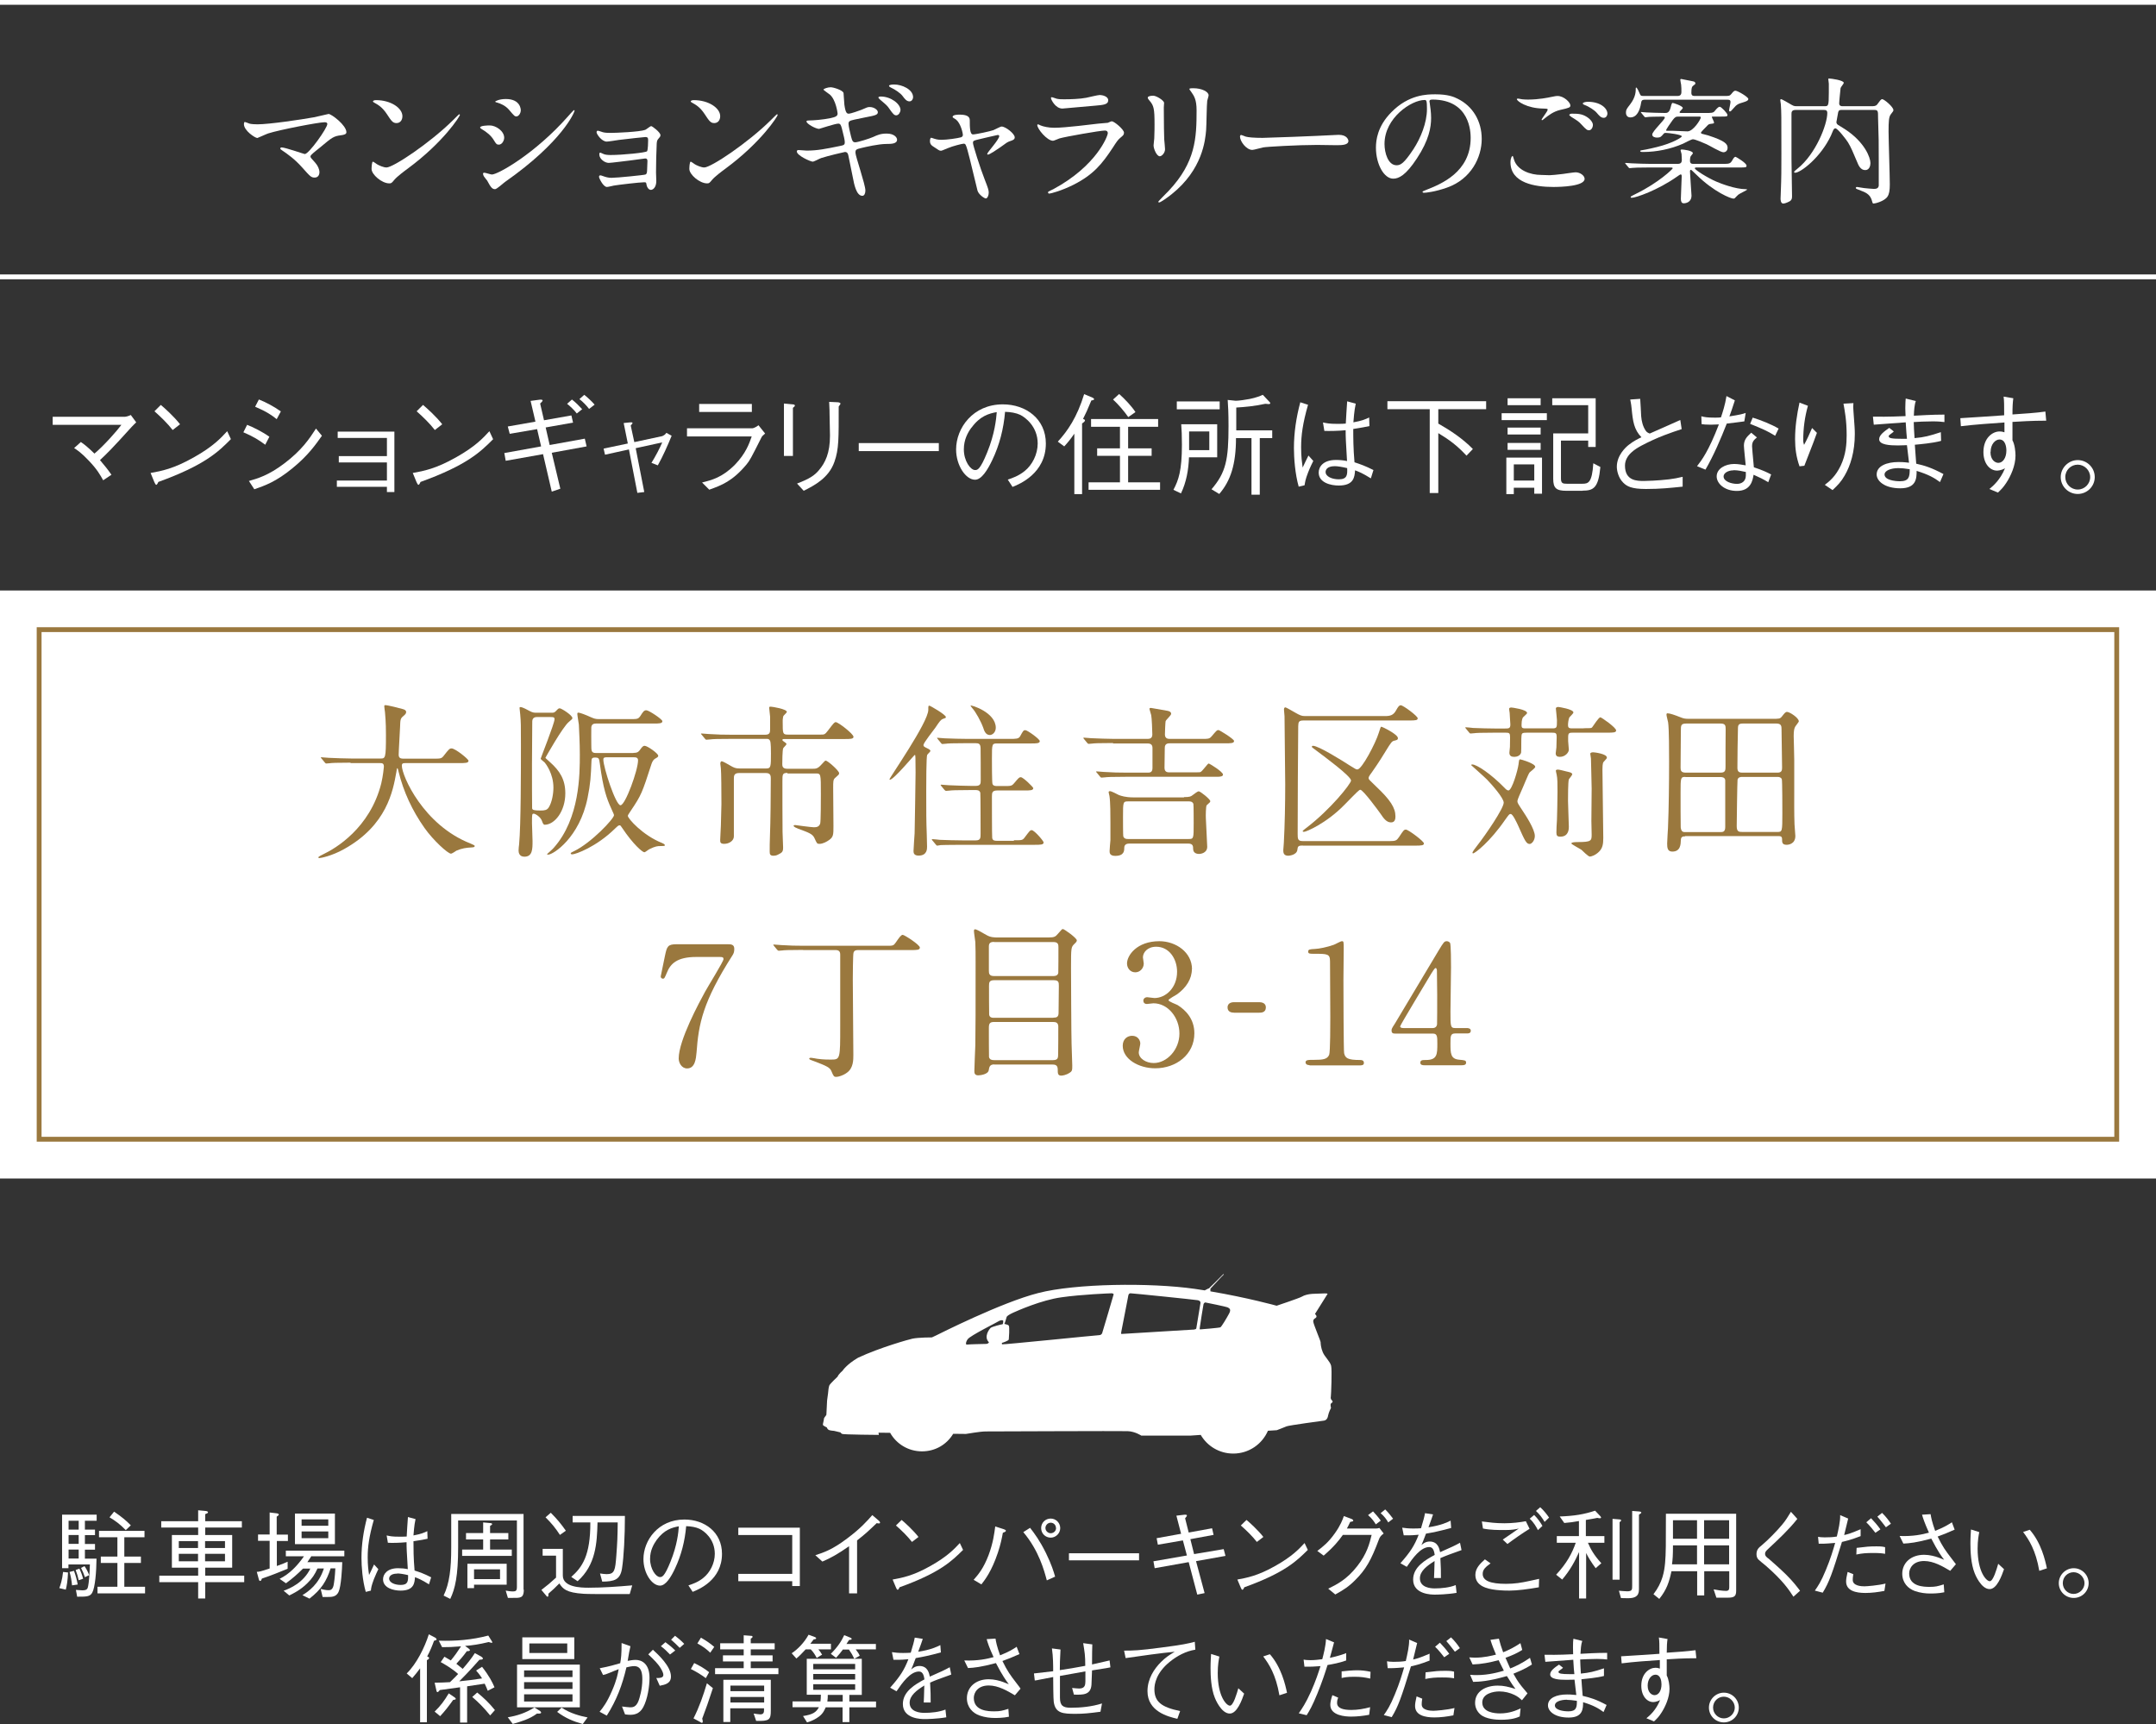 <?xml version="1.0" encoding="UTF-8"?>
<svg id="_レイヤー_2" data-name="レイヤー 2" xmlns="http://www.w3.org/2000/svg" viewBox="0 0 155.91 124.67">
  <rect x="0" y="0" width="155.91" height="124.67" fill="#333333" stroke="none"/>
  <defs>
    <style>
      .cls-1 {
        fill: #fff;
      }

      .cls-2 {
        fill: #9a783e;
      }

      .cls-3 {
        stroke: #9a783e;
      }

      .cls-3, .cls-4 {
        fill: none;
        stroke-miterlimit: 10;
        stroke-width: .35px;
      }

      .cls-4 {
        stroke: #fff;
      }
    </style>
  </defs>
  <g id="_デザイン" data-name="デザイン">
    <line class="cls-4" x1="155.91" y1="20.02" y2="20.02"/>
    <line class="cls-4" x1="155.91" y1=".17" y2=".17"/>
    <g>
      <path class="cls-1" d="M4.76,114.95l-.47-.11c.08-.22.21-.58.27-1.17l.36.04c-.03.63-.09.95-.16,1.23ZM6.14,109.97v.64h.73v.4h-.73v.64h.73v.41h-.73v.65h.84c-.01.94-.1,2.08-.31,2.46-.16.3-.46.29-1.09.29l-.09-.49c.13,0,.33.03.46.03.36,0,.39-.12.43-.34.04-.2.1-.76.12-1.53h-1.55v.27h-.46v-3.87h2.5v.44h-.86ZM5.69,109.97h-.73v.64h.73v-.64ZM5.69,111h-.73v.64h.73v-.64ZM5.69,112.05h-.73v.65h.73v-.65ZM5.21,114.64c-.04-.4-.09-.64-.18-.97l.32-.08c.13.35.2.62.27.99l-.41.06ZM5.69,114.27c-.06-.28-.11-.46-.22-.74l.27-.1c.12.25.19.43.27.73l-.33.11ZM6.14,114.05c-.08-.25-.15-.41-.28-.67l.25-.13c.1.14.21.32.34.65l-.31.15ZM7.05,115.22v-.48h1.44v-1.72h-1.2v-.46h1.2v-1.4h-1.33v-.46h3.29v.46h-1.46v1.4h1.2v.46h-1.2v1.72h1.5v.48h-3.44ZM9.09,110.64c-.43-.44-.75-.67-1.17-.92l.33-.41c.56.39.84.61,1.21.99l-.36.34Z"/>
      <path class="cls-1" d="M14.32,109.21l.53.05c.06,0,.19.03.19.09,0,.07-.05.08-.2.14v.51h2.65v.46h-2.65v.54h1.95v2.36h-1.95v.58h2.82v.47h-2.82v1.18h-.51v-1.18h-2.81v-.47h2.81v-.58h-1.9v-2.36h1.9v-.54h-2.67v-.46h2.67v-.79ZM14.32,111.94v-.5h-1.39v.5h1.39ZM14.32,112.9v-.54h-1.39v.54h1.39ZM16.27,111.94v-.5h-1.44v.5h1.44ZM16.27,112.9v-.54h-1.44v.54h1.44Z"/>
      <path class="cls-1" d="M20.02,111.42v1.82c.46-.17.59-.22.78-.31v.51c-.61.25-1.23.5-1.86.71-.03.09-.06.17-.13.17s-.09-.09-.11-.18l-.13-.48c.15,0,.24-.01.93-.24v-2h-.84v-.46h.84v-1.59l.5.06s.16.01.16.09c0,.05-.04.08-.15.15v1.3h.81v.46h-.81ZM22.53,112.51c-.1.15-.26.39-.3.45h2.52c-.01.46-.08,1.77-.27,2.16-.17.36-.5.36-.78.36h-.37l-.14-.58c.13.03.36.09.55.09.12,0,.3,0,.38-.34.04-.2.1-.59.13-1.24h-.34c-.3.93-.67,1.52-1.53,2.19l-.51-.25c.43-.27,1.18-.77,1.55-1.93h-.46c-.2.44-.39.73-.74,1.07-.5.5-1.06.76-1.3.88l-.41-.34c.48-.17,1.44-.59,1.93-1.6h-.53c-.39.39-.74.7-1.23,1.06l-.46-.32c.73-.36,1.29-.96,1.76-1.63h-1.31v-.41h4.23v.41h-2.37ZM21.33,111.66v-2.21h2.89v2.21h-2.89ZM23.74,109.87h-1.93v.46h1.93v-.46ZM23.74,110.74h-1.93v.49h1.93v-.49Z"/>
      <path class="cls-1" d="M26.45,115.11c-.24-.83-.31-1.85-.31-2.46,0-.98.15-1.95.4-2.9l.49.16c-.34,1.2-.44,1.95-.44,2.69,0,.63.05.93.1,1.29.06-.12.32-.66.36-.76l.31.34c-.07.15-.18.36-.32.72-.18.48-.2.62-.22.83l-.36.09ZM31.01,114.56c-.53-.33-.76-.42-1-.51-.03.43-.08.97-1.04.97-.5,0-1.27-.18-1.27-.82,0-.36.29-.8,1.09-.8.23,0,.48.02.7.07-.08-1.34-.09-1.49-.09-1.95-.51.05-1.07.06-1.35.04l-.09-.53c.26.06.42.09.88.09.28,0,.41,0,.57-.01.01-.34.06-.94.09-1.41l.55.15c-.11.48-.13,1.02-.15,1.18.55-.1.8-.21,1-.31l.02.55c-.25.05-.51.11-1.02.18,0,.5,0,1.22.08,2.12.35.11.68.22,1.2.49l-.16.51ZM28.73,113.79c-.53,0-.59.27-.59.36,0,.29.41.46.84.46.53,0,.54-.29.53-.71-.33-.08-.61-.12-.78-.12Z"/>
      <path class="cls-1" d="M37.88,114.95c0,.35-.09.49-.22.54-.13.06-.22.06-.93.06l-.16-.53c.12.02.34.06.52.06.22,0,.29-.06.29-.33v-4.8h-4.25v1.96c0,2.05-.22,2.98-.57,3.71l-.48-.24c.43-.89.55-1.97.55-3.47v-2.43h5.23v5.48ZM34.94,110.09l.55.05s.1.01.1.07c0,.04-.04.07-.15.13v.52h1.32v.46h-1.32v.73h1.57v.46h-3.59v-.46h1.52v-.73h-1.24v-.46h1.24v-.77ZM34.28,114.59v.25h-.48v-1.76h2.84v1.51h-2.37ZM36.16,113.48h-1.88v.71h1.88v-.71Z"/>
      <path class="cls-1" d="M45.52,115.27c-2.62,0-2.91,0-3.31-.02-1.27-.08-1.51-.36-1.76-.75-.25.26-.59.57-.79.74,0,.12,0,.22-.06.22-.03,0-.06-.01-.09-.06l-.36-.43c.41-.31.67-.53,1.06-.89v-1.59h-.97v-.49h1.46v1.93c0,.85,1.31.88,1.86.88,1.06,0,2.11-.08,3.16-.17l-.18.62ZM40.49,110.99c-.3-.46-.59-.83-1.04-1.27l.38-.33c.46.46.76.83,1.09,1.3l-.44.31ZM44.98,113.42c-.13.83-.57.94-1.43.95l-.16-.59c.15.02.35.05.48.05.58,0,.62-.29.7-1.34.07-.92.09-1.37.1-2.4h-1.46c-.04,1.5-.12,3.07-1.44,4.25l-.46-.31c.78-.69,1.39-1.52,1.38-3.94h-1.28v-.47h3.78c0,1.45-.08,2.98-.21,3.8Z"/>
      <path class="cls-1" d="M49.79,114.64c.27-.09.68-.22,1.07-.54.48-.38.83-1.05.83-1.74,0-1.08-.78-1.66-1.11-1.81-.26-.12-.6-.18-.96-.19-.09,1.06-.35,2.1-.81,3.07-.29.62-.67,1.23-1.08,1.23-.59,0-1.2-.9-1.2-1.92,0-1.34,1.06-2.86,2.96-2.86,1.47,0,2.72.92,2.72,2.48,0,1.91-1.7,2.58-2.12,2.75l-.31-.47ZM47.49,111.35c-.22.31-.48.76-.48,1.37,0,.75.43,1.32.71,1.32.15,0,.32,0,.77-1.12.48-1.18.57-2.12.6-2.55-.5.09-1.06.25-1.6.98Z"/>
      <path class="cls-1" d="M53.39,114.34v-.53h3.9v-2.81h-3.9v-.53h4.45v4.22h-.55v-.35h-3.9Z"/>
      <path class="cls-1" d="M61.4,115.22v-3.41c-.82.57-1.32.85-1.93,1.11l-.51-.46c.62-.2,1.23-.4,2.3-1.21.97-.72,1.46-1.28,1.82-1.69l.48.41s.08.07.08.13c0,.03,0,.06-.08.06-.05,0-.08,0-.16-.02-.59.56-.79.76-1.42,1.25v3.83h-.57Z"/>
      <path class="cls-1" d="M69.64,112.08c-.79.78-1.64,1.64-4.59,2.7,0,.01-.08.18-.13.18-.06,0-.09-.08-.13-.17l-.24-.57c.69-.13,1.46-.26,2.75-.99,1.22-.69,1.71-1.22,2.11-1.65l.24.51ZM65.95,111.5c-.34-.43-.74-.82-1.16-1.19l.41-.4c.22.18.81.71,1.22,1.23l-.47.36Z"/>
      <path class="cls-1" d="M70.4,114.25c.35-.4.72-.83,1.09-1.8.33-.89.41-1.55.48-2.07l.62.2c.1.04.15.06.15.11,0,.07-.09.1-.22.15-.07.39-.16.84-.36,1.44-.45,1.34-.92,1.94-1.19,2.29l-.56-.33ZM74.49,110.48c.34.44.7.92,1.15,1.83.41.84.55,1.32.66,1.7l-.6.27c-.19-.71-.57-2.15-1.7-3.49l.49-.31ZM75.29,110.5c0-.39.31-.69.69-.69s.69.31.69.69-.32.69-.69.69-.69-.29-.69-.69ZM76.36,110.49c0-.22-.17-.38-.38-.38s-.38.18-.38.38c0,.22.19.38.38.38.21,0,.39-.16.39-.38Z"/>
      <path class="cls-1" d="M77.3,112.83v-.51h5.07v.51h-5.07Z"/>
      <path class="cls-1" d="M87.65,110.51l.11.48-1.68.31.27,1.08,2.14-.36.13.49-2.13.38.62,2.31-.53.11-.62-2.35-2.46.44-.09-.5,2.42-.42-.29-1.09-1.81.31-.09-.47,1.77-.32-.34-1.31.6-.07s.16-.02.16.06c0,.03-.01.06-.13.2l.26,1.03,1.7-.31Z"/>
      <path class="cls-1" d="M94.57,112.08c-.79.78-1.64,1.64-4.59,2.7,0,.01-.08.18-.13.18-.06,0-.09-.08-.13-.17l-.24-.57c.69-.13,1.46-.26,2.75-.99,1.22-.69,1.71-1.22,2.11-1.65l.24.51ZM90.89,111.5c-.34-.43-.74-.82-1.16-1.19l.41-.4c.22.18.81.71,1.22,1.23l-.47.36Z"/>
      <path class="cls-1" d="M99.48,110.53c.1,0,.13,0,.27-.04l.31.4c-.25.18-.29.3-.34.42-.57,1.52-.94,2.18-1.74,2.97-.46.46-.81.68-1.42,1.02l-.51-.42c.61-.3,1.34-.66,2.09-1.62.72-.91.9-1.66,1.05-2.27h-2.08c-.31.43-.62.83-1.39,1.5l-.46-.34c.39-.29.81-.62,1.28-1.29.41-.58.54-.95.64-1.23l.54.2c.11.04.14.1.14.13,0,.06-.1.07-.22.09-.12.25-.16.34-.24.48h2.08ZM99.29,109.29c.17.18.39.43.56.67l-.36.27c-.08-.14-.28-.44-.56-.67l.36-.27ZM100.17,109.15c.22.21.45.51.57.67l-.35.27c-.11-.2-.3-.46-.55-.67l.33-.27Z"/>
      <path class="cls-1" d="M105.34,115.18c-.68.12-1.44.13-1.57.13-.22,0-1.58,0-1.58-1.09,0-.91.89-1.42,1.56-1.78-.03-.19-.08-.57-.39-.57-.63,0-1.2.8-1.63,1.43l-.46-.26c.71-.8,1.02-1.28,1.32-2.06-.61.06-.88.04-1.08.04l-.11-.55c.22.03.43.06.81.06.27,0,.41-.01.55-.02.17-.55.24-.82.29-1.09l.58.09c-.08.25-.15.44-.33.93.9-.14,1.32-.34,1.6-.48l.04.53c-.89.24-1.3.32-1.82.41-.2.54-.25.64-.33.83.09-.08.28-.26.6-.26.6,0,.7.53.75.77.88-.39,1.04-.46,1.44-.68l.11.53c-.89.32-1.07.38-1.53.58.04.72.04.9.04,1.44h-.5c0-.06.01-.33.02-.5.01-.29.01-.48.02-.73-.54.34-1.06.72-1.06,1.25,0,.67.77.73,1.07.73.48,0,1.08-.06,1.52-.24l.06.55Z"/>
      <path class="cls-1" d="M111.28,114.78c-.74.13-1.55.24-2.12.24-.11,0-.55,0-.97-.05-.67-.08-1.5-.28-1.5-1.09,0-.49.36-.82.69-1.12l.41.29c-.34.25-.57.43-.57.76,0,.49.54.72,1.69.72.61,0,1.11-.08,1.7-.21.38-.08.43-.1.69-.15l-.02.62ZM107.17,110.02c.55.07.97.13,1.62.13.57,0,1.15-.07,1.55-.15l.27.55c-.55.34-1.08.71-1.6,1.1l-.34-.32c.19-.12,1-.69,1.16-.8-.2.05-.46.11-.97.11-.55,0-1.09,0-1.62-.11l-.08-.51ZM111.21,110.64c-.1-.2-.29-.55-.59-.82l.32-.27c.24.23.48.57.6.79l-.33.31ZM111.69,110.04c-.15-.26-.36-.55-.62-.78l.31-.27c.23.2.5.54.64.75l-.32.31Z"/>
      <path class="cls-1" d="M114.83,111.56c.2.46.43.89.97,1.48l-.41.36c-.34-.46-.52-.76-.69-1.1v3.29h-.51v-3.36c-.3.67-.63,1.29-1.22,1.99l-.44-.35c.77-.82,1.16-1.56,1.42-2.31h-1.37v-.48h1.6v-1.09c-.4.07-.67.11-1.06.14l-.33-.47c1.05-.04,1.74-.15,2.56-.42l.37.39s.06.07.06.1c0,.04-.04.06-.08.06-.06,0-.15-.02-.19-.03-.13.03-.29.06-.83.15v1.17h1.34v.48h-1.2ZM117.12,110.07v4.16h-.51v-4.4l.48.04c.06,0,.14.01.14.07,0,.05-.04.08-.11.13ZM118.52,109.53v5.42c0,.51-.34.62-.8.62-.11,0-.16,0-.5-.01l-.15-.53c.16.01.44.04.6.04.36,0,.36-.13.36-.4v-5.41l.52.04c.14.01.14.08.14.08,0,.04-.07.08-.17.15Z"/>
      <path class="cls-1" d="M124.99,115.53h-.87l-.2-.6c.17.04.64.11.89.11.22,0,.24-.12.24-.27v-1.15h-1.81v1.75h-.51v-1.75h-1.86c-.16.78-.35,1.34-.88,2l-.42-.34c.67-.87.78-1.65.84-2.26.06-.67.06-1.31.06-3.56h5.08v5.56c0,.37-.1.51-.57.51ZM122.72,111.75h-1.74c0,.71-.02,1.01-.07,1.37h1.81v-1.37ZM122.72,109.93h-1.74v1.34h1.74v-1.34ZM125.04,109.93h-1.81v1.34h1.81v-1.34ZM125.04,111.75h-1.81v1.37h1.81v-1.37Z"/>
      <path class="cls-1" d="M129.96,109.85c-.62.78-1.28,1.39-2.1,2.16-.18.16-.22.24-.22.35,0,.16.11.25.27.36.06.05.86.75,1.27,1.16.51.51.76.85.99,1.15l-.48.43c-.31-.48-.75-1.16-2.02-2.26-.08-.06-.42-.34-.48-.4-.1-.09-.17-.21-.17-.41,0-.34.17-.48.37-.64.46-.38,1.17-1.11,1.51-1.53.25-.3.38-.53.61-.9l.46.51Z"/>
      <path class="cls-1" d="M131.47,111.13c.13.02.22.04.48.04.29,0,.6-.01.88-.06.11-.48.26-1.11.24-1.55l.58.25c-.05.19-.25,1.02-.29,1.19.19-.04.43-.09,1.19-.42v.5c-.72.28-1.1.36-1.35.42-.7,2.28-.92,2.9-1.39,3.67l-.57-.15c.23-.33.45-.64.8-1.5.34-.81.52-1.44.67-1.95-.75.07-.97.06-1.19.06l-.05-.51ZM134.02,113.83c-.01.08-.04.22-.04.42,0,.43.63.46.84.46.15,0,.99-.06,1.53-.2l-.08.53c-.46.09-.92.15-1.38.15-.67,0-1.39-.15-1.39-.83,0-.15.03-.36.11-.69l.4.16ZM134.26,111.93c.74-.09.91-.11,1.44-.11.36,0,.45.02.62.06v.48c-.24-.04-.38-.06-.87-.06s-.78.02-1.21.11l.02-.48ZM135.3,109.78c.24.25.46.5.68.81l-.36.25c-.11-.14-.43-.55-.66-.76l.34-.29ZM136.1,109.4c.28.27.49.55.64.78l-.36.26c-.05-.06-.4-.53-.62-.77l.34-.27Z"/>
      <path class="cls-1" d="M139.61,109.49c.04.25.09.53.33,1.21.67-.27.95-.45,1.21-.62l.2.53c-.57.25-.78.34-1.23.5.36.74.57,1.02,1,1.58.22.29.25.32.32.42l-.41.48c-.54-.32-1.2-.71-1.89-.71-.8,0-1.08.53-1.08.9,0,.95,1.06.97,1.48.97s.57-.04,1.02-.18l.04.57c-.4.09-.88.09-1.02.09-.32,0-.71-.04-1.11-.18-.48-.17-.91-.59-.91-1.25,0-.78.62-1.37,1.58-1.37.4,0,.8.11,1.04.2.27.11.28.11.41.16-.18-.23-.47-.63-.93-1.53-1.08.29-1.58.34-2.02.36l-.27-.55c.97.04,1.64-.11,2.12-.24-.31-.69-.43-1.05-.5-1.3l.65-.04Z"/>
      <path class="cls-1" d="M143.13,110.79c-.04.19-.12.6-.12,1.19,0,1.71.64,2.36.88,2.36.25,0,.5-.88.61-1.26l.42.39c-.16.46-.51,1.44-1.04,1.44-.62,0-1.05-1.06-1.08-1.14-.28-.69-.31-1.62-.31-2.16,0-.48.03-.81.04-1.01l.6.19ZM146.78,110.62c.83.94,1.12,2.21,1.24,2.79l-.55.18c-.26-1.51-.75-2.25-1.17-2.81l.48-.16Z"/>
      <path class="cls-1" d="M151.04,114.48c0,.59-.48,1.07-1.08,1.07s-1.08-.48-1.08-1.07.49-1.08,1.08-1.08,1.08.48,1.08,1.08ZM149.17,114.48c0,.43.35.78.78.78s.79-.36.79-.78-.36-.79-.79-.79-.78.34-.78.79Z"/>
      <path class="cls-1" d="M31.39,118.64c-.14.38-.28.74-.5,1.14.05.02.14.05.14.12,0,.06-.11.13-.16.15v4.49h-.49v-3.9c-.18.24-.38.5-.57.71l-.4-.34c.71-.69,1.3-1.88,1.6-2.83l.48.25s.08.07.08.11c0,.06-.02.06-.19.11ZM35.27,122.26c-.05-.13-.11-.29-.22-.51-.25.04-.34.05-1.27.19v2.62h-.51v-2.55c-.19.03-1.04.14-1.46.2-.12.13-.13.15-.17.15-.05,0-.08-.07-.08-.11l-.13-.57c.25,0,.83-.02,1.11-.04.23-.22.43-.42.59-.59-.41-.38-1.02-.73-1.26-.86l.27-.39s.34.2.46.27c.29-.35.48-.62.74-1.02-.58.05-.91.06-1.37.06l-.24-.47c1.21.04,2.42-.06,3.58-.37l.27.43s.02.04.02.06-.02.04-.04.04c-.03,0-.18-.05-.22-.06-.71.17-1.18.24-1.71.28l.22.16c.13.09.13.13.13.15,0,.06-.11.07-.22.07-.3.41-.55.69-.76.91.22.17.34.27.46.37.39-.45.62-.74.88-1.14l.44.24s.14.08.14.15c0,.08-.1.08-.25.09-.23.26-.72.82-1.46,1.56.64-.06.97-.11,1.65-.21-.19-.31-.34-.46-.43-.57l.43-.27c.53.68.74,1.11.9,1.48l-.48.25ZM32.76,122.94c-.34.47-.56.76-.93,1.16l-.4-.33c.43-.42.7-.78,1.02-1.32l.44.3s.07.06.07.1c0,.05-.13.07-.2.08ZM35.45,124.05c-.48-.59-.88-.98-1.3-1.34l.36-.32c.47.38.87.76,1.28,1.27l-.34.38Z"/>
      <path class="cls-1" d="M38.82,123.92c-.51.38-1.13.57-1.74.74l-.36-.48c.66-.11,1.25-.29,1.93-.71l.41.26s.07.07.07.1c0,.09-.1.09-.31.08ZM37.39,123.46v-3.09h4.54v3.09h-4.54ZM37.77,119.97v-1.57h3.76v1.57h-3.76ZM41.4,120.79h-3.5v.48h3.5v-.48ZM41.4,121.64h-3.5v.49h3.5v-.49ZM41.4,122.52h-3.5v.52h3.5v-.52ZM41.02,118.84h-2.74v.69h2.74v-.69ZM42.15,124.67c-.71-.2-1.26-.43-1.86-.88l.32-.31c.62.42,1.36.61,1.88.71l-.35.48Z"/>
      <path class="cls-1" d="M43.39,120.63c.7-.13,1.11-.26,1.46-.36.06-.34.1-.61.1-1.46l.64.23c-.07.3-.11.52-.2,1.06.15-.03.38-.07.58-.07.41,0,1,.25,1,1.3,0,.59-.14,1.55-.46,2.13-.27.5-.69.54-.93.54-.08,0-.16,0-.38-.03l-.22-.57c.29.03.44.06.58.06.18,0,.44,0,.62-.48.06-.17.27-.81.27-1.54,0-.39-.04-.96-.59-.96-.18,0-.44.06-.56.09-.3,1.28-.7,2.35-1.42,3.49l-.52-.28c.27-.33.53-.67.9-1.52.34-.78.42-1.23.48-1.56-.1.04-.57.22-.67.27-.25.1-.33.13-.46.15l-.24-.49ZM47.22,119.3c.38.35,1.3,1.19,1.3,1.93,0,.5-.41.59-.81.67l-.25-.56c.2,0,.51.01.51-.22,0-.11-.05-.24-.17-.45-.2-.35-.5-.64-.92-1.04l.34-.34ZM48.45,119.64c-.18-.19-.43-.44-.66-.6l.33-.29c.24.18.46.35.71.6l-.38.29ZM48.82,118.29c.18.13.43.34.66.58l-.33.29c-.2-.21-.43-.43-.62-.59l.29-.29Z"/>
      <path class="cls-1" d="M50.2,120.26c.38.18.75.39,1.08.66l-.24.43c-.35-.26-.66-.45-1.08-.66l.24-.43ZM51.55,122.08c-.31.95-.51,1.52-.77,2.2.02.06.04.13.04.2,0,.02,0,.1-.06.1-.04,0-.06-.01-.11-.05l-.5-.27c.41-.8.71-1.67.97-2.54l.44.36ZM50.68,118.42c.39.22.67.41.97.67l-.29.42c-.29-.28-.57-.48-.93-.67l.26-.42ZM51.71,121.06v-.43h2.07v-.49h-1.5v-.44h1.5v-.43h-1.7v-.44h1.7v-.58l.53.04c.06,0,.11.01.11.07,0,.05-.04.08-.13.13v.34h1.73v.44h-1.73v.43h1.58v.44h-1.58v.49h2v.43h-4.58ZM52.81,123.53v.99h-.5v-3.05h3.43v2.24c0,.64-.1.76-1.06.73l-.18-.53c.16.02.36.06.48.06.27,0,.27-.19.27-.33v-.11h-2.44ZM55.26,121.89h-2.44v.4h2.44v-.4ZM55.26,122.71h-2.44v.4h2.44v-.4Z"/>
      <path class="cls-1" d="M58.27,119.26c-.3.32-.45.48-.68.67l-.34-.38c.42-.27.92-.78,1.22-1.34l.46.17s.09.04.09.08c0,.08-.13.08-.18.09-.12.15-.14.19-.24.31h1.49v.41h-.91c.11.13.15.18.27.38l-.39.24c-.13-.25-.23-.41-.43-.62h-.37ZM58.34,122.56v-2.61h3.98v2.61h-.9v.48h1.93v.42h-1.93v1.07h-.49v-1.07h-1.22c-.08.17-.17.42-.45.64-.17.13-.46.33-.9.45l-.29-.46c.71-.11.95-.27,1.15-.64h-1.91v-.42h2.02c.02-.18.03-.27.03-.48h-1.02ZM61.84,120.71v-.39h-3.03v.39h3.03ZM61.84,121.45v-.4h-3.03v.4h3.03ZM61.84,122.19v-.4h-3.03v.4h3.03ZM59.86,122.56c0,.19,0,.25-.03.48h1.11v-.48h-1.08ZM60.97,119.26c-.2.27-.25.32-.51.62l-.38-.29c.5-.5.76-.9.97-1.35l.46.19s.08.04.08.08c0,.06-.08.07-.19.08-.03.05-.16.25-.19.29h2.13v.39h-1.46c.18.23.23.32.29.46l-.39.22c-.12-.25-.21-.41-.39-.67h-.42Z"/>
      <path class="cls-1" d="M68.44,124.18c-.68.12-1.44.13-1.57.13-.22,0-1.58,0-1.58-1.09,0-.91.89-1.42,1.56-1.78-.03-.19-.08-.57-.39-.57-.63,0-1.2.8-1.63,1.43l-.46-.26c.71-.8,1.02-1.28,1.32-2.06-.61.06-.88.04-1.08.04l-.11-.55c.22.03.43.06.81.06.27,0,.41-.01.55-.02.17-.55.24-.82.29-1.09l.58.09c-.08.25-.15.44-.33.93.9-.14,1.32-.34,1.6-.48l.04.53c-.89.24-1.3.32-1.82.41-.2.54-.25.64-.33.83.09-.08.28-.26.6-.26.6,0,.7.53.75.77.88-.39,1.04-.46,1.44-.68l.11.53c-.89.32-1.07.38-1.53.58.04.72.04.9.04,1.44h-.5c0-.06.01-.33.02-.5.01-.29.01-.48.02-.73-.54.34-1.06.72-1.06,1.25,0,.67.77.73,1.07.73.48,0,1.08-.06,1.52-.24l.06.55Z"/>
      <path class="cls-1" d="M71.99,118.49c.04.25.09.53.33,1.21.67-.27.95-.45,1.2-.62l.2.53c-.57.25-.78.34-1.23.5.36.74.57,1.02,1,1.58.22.29.25.32.31.42l-.41.48c-.54-.32-1.2-.71-1.89-.71-.81,0-1.08.53-1.08.9,0,.95,1.06.97,1.48.97s.57-.04,1.02-.18l.04.57c-.4.09-.88.09-1.02.09-.32,0-.71-.04-1.11-.18-.48-.17-.91-.59-.91-1.25,0-.78.62-1.37,1.58-1.37.4,0,.8.11,1.04.2.27.11.28.11.41.16-.17-.23-.47-.63-.93-1.53-1.08.29-1.58.34-2.02.36l-.27-.55c.97.04,1.64-.11,2.12-.24-.32-.69-.43-1.05-.5-1.3l.65-.04Z"/>
      <path class="cls-1" d="M78.99,118.9c-.01.37-.02.65-.02,1.46.2-.05,1.09-.25,1.27-.29l.06.5c-.12.02-.18.03-.32.06-.13.02-.22.04-1.01.16,0,.16-.04,1.02-.04,1.03-.05.75-.61.74-1.27.72l-.13-.48c.17.02.44.04.51.04.44,0,.44-.29.45-.51,0-.11,0-.62,0-.73-.29.06-1.58.28-1.84.33v1.57c0,.58.22.73.78.73.69,0,1.5-.07,2.26-.31l-.11.6c-.83.11-1.23.15-1.79.15-.92,0-1.48-.03-1.59-.88-.03-.18-.04-1.55-.04-1.78-.63.12-.71.14-.99.19-.18.04-.19.04-.34.06l-.06-.51c.27-.03,1.17-.13,1.39-.16,0-.41,0-1.03-.09-1.65l.62.08c-.04.61-.05,1.2-.05,1.49.55-.08,1.17-.18,1.84-.31,0-.77-.04-.95-.15-1.64l.66.09Z"/>
      <path class="cls-1" d="M81.3,119.36c.63,0,1.09-.01,2.66-.22,1.56-.2,1.95-.29,2.44-.42l.04.57c-.68.11-1.31.44-1.85.88-.99.8-1.11,1.62-1.11,1.98,0,.9.5,1.3,1.86,1.58l-.2.56c-.68-.16-2.16-.53-2.16-2,0-.9.49-1.62.98-2.11.32-.32.59-.5.99-.74-1.03.1-2.39.29-3.55.46l-.11-.53Z"/>
      <path class="cls-1" d="M88.18,119.79c-.04.19-.12.6-.12,1.19,0,1.71.64,2.36.88,2.36.25,0,.5-.88.61-1.26l.42.39c-.16.46-.51,1.44-1.04,1.44-.62,0-1.05-1.06-1.08-1.14-.28-.69-.31-1.62-.31-2.16,0-.48.03-.81.04-1.01l.6.19ZM91.83,119.62c.83.94,1.12,2.21,1.24,2.79l-.55.18c-.26-1.51-.75-2.25-1.17-2.81l.48-.16Z"/>
      <path class="cls-1" d="M96.48,118.73c-.09.36-.13.48-.31,1.15.62-.13.94-.25,1.18-.34v.53c-.48.18-1.01.27-1.35.33-.17.55-.39,1.22-.74,2.08-.37.9-.55,1.2-.77,1.55l-.57-.14c.25-.36.5-.72.88-1.56.35-.79.54-1.37.69-1.85-.38.03-.71.05-1.16.04l-.06-.51c.13.02.22.04.5.04.33,0,.59-.04.85-.07.09-.34.25-.95.27-1.46l.58.24ZM96.77,122.76c-.04.1-.08.2-.08.38,0,.38.42.51,1.03.51.46,0,.92-.08,1.36-.2l-.07.55c-.43.08-.87.13-1.31.13-.38,0-1.5-.06-1.5-.85,0-.15.04-.39.15-.7l.42.18ZM97.03,120.86c.3-.04.82-.08,1.11-.08.34,0,.66.04.97.11l-.02.49c-.43-.09-.67-.13-1.15-.13-.55,0-.74.05-.92.09v-.49Z"/>
      <path class="cls-1" d="M100.3,120.13c.13.02.22.04.48.04.29,0,.6-.01.88-.06.11-.48.26-1.11.24-1.55l.58.25c-.05.19-.25,1.02-.29,1.19.19-.04.43-.09,1.19-.42v.5c-.72.28-1.1.36-1.35.42-.7,2.28-.92,2.9-1.39,3.67l-.57-.15c.23-.33.45-.64.8-1.5.34-.81.52-1.44.67-1.95-.75.07-.97.06-1.19.06l-.05-.51ZM102.85,122.83c-.01.08-.04.22-.04.42,0,.43.63.46.84.46.15,0,.99-.06,1.53-.2l-.08.53c-.46.09-.92.15-1.38.15-.67,0-1.39-.15-1.39-.83,0-.15.03-.36.11-.69l.4.16ZM103.09,120.93c.74-.09.91-.11,1.44-.11.36,0,.45.02.62.06v.48c-.24-.04-.38-.06-.87-.06s-.78.02-1.21.11l.02-.48ZM104.12,118.78c.24.25.46.5.68.81l-.36.25c-.11-.14-.43-.55-.66-.76l.34-.29ZM104.93,118.4c.28.27.49.55.64.78l-.36.26c-.05-.06-.4-.53-.62-.77l.34-.27Z"/>
      <path class="cls-1" d="M108.39,118.49c.09.36.17.6.31.99.49-.2.84-.39,1.25-.66l.13.49c-.37.23-.69.38-1.21.57.11.26.22.51.34.77.42-.17.83-.36,1.43-.77l.14.48c-.2.13-.52.34-1.34.67.14.25.31.56.61.93.06.08.36.42.41.49l-.4.5c-.2-.18-.3-.27-.55-.39-.31-.15-.69-.25-1.09-.25-.43,0-1.23.16-1.23.8,0,.71.88.79,1.28.79.68,0,1.16-.21,1.49-.36l-.06.58c-.2.09-.55.24-1.38.24-.29,0-1.08-.04-1.47-.39-.23-.2-.38-.49-.38-.83,0-.85.78-1.25,1.64-1.25.44,0,.74.08,1.28.24-.15-.2-.27-.36-.62-.93-1.37.39-2.02.41-2.44.42l-.22-.51c.27.02.38.02.48.02.88,0,1.62-.22,1.96-.32-.06-.12-.33-.66-.38-.76-.62.17-1.25.29-1.88.31l-.24-.51c.2.01.29.02.4.02.68,0,1.25-.15,1.53-.22-.13-.32-.28-.67-.4-1.07l.59-.08Z"/>
      <path class="cls-1" d="M116,121.19c-.54.14-1.27.2-1.64.24.01.23.05.66.09,1.2.55.13.97.25,1.73.66l-.22.51c-.37-.27-.72-.48-1.48-.71,0,.47-.01,1.11-1.04,1.11s-1.5-.47-1.5-.88c0-.55.64-.79,1.38-.79.13,0,.31,0,.67.04-.02-.17-.11-.96-.13-1.11-.12,0-.27.01-.58.01-.5,0-1.18-.03-1.18-.39,0-.26.31-.49.64-.71l.29.23c-.06.06-.08.07-.23.18-.07.05-.1.07-.1.12,0,.12.22.16.81.16.06,0,.29,0,.34,0-.04-.32-.04-.4-.08-1.04-.32.02-1.74.13-2.02.15l-.06-.51c.33,0,.9.02,2.07-.04,0-.15-.01-.28-.01-.5,0-.34.01-.48.03-.62l.64.16c-.09.24-.11.61-.13.93.37-.02,1.13-.07,1.93-.07v.48c-.2-.02-.34-.04-.74-.04-.47,0-.95.03-1.21.04,0,.13.03.73.05,1.02.61-.06.95-.14,1.67-.38v.55ZM113.32,122.91c-.48,0-.88.15-.88.41,0,.35.64.43.98.43.57,0,.62-.29.61-.76-.34-.05-.53-.07-.71-.07Z"/>
      <path class="cls-1" d="M120.59,118.49c-.04.28-.06.53-.06,1.02.76-.05,1.49-.1,2.08-.18l.06.58c-.96,0-1.69.05-2.14.08,0,.18,0,1,0,1.17.15.27.2.73.2.96,0,.64-.31,1.31-.59,1.74-.18.28-.31.41-.53.62l-.55-.23c.22-.18.69-.57.99-1.32-.24.15-.5.15-.5.15-.44,0-.86-.43-.86-1.18,0-.9.59-1.3,1.02-1.3.15,0,.24.03.32.06v-.62c-.75.05-1.91.13-2.76.24l-.04-.51c.77-.04,2-.13,2.77-.18,0-.67,0-.91-.04-1.18l.62.11ZM119.15,121.89c0,.49.29.69.5.69.29,0,.5-.32.5-.78,0-.23-.06-.7-.44-.7-.27,0-.56.3-.56.79Z"/>
      <path class="cls-1" d="M125.74,123.48c0,.59-.48,1.07-1.08,1.07s-1.08-.48-1.08-1.07.49-1.08,1.08-1.08,1.08.48,1.08,1.08ZM123.88,123.48c0,.43.35.78.78.78s.79-.36.79-.78-.36-.79-.79-.79-.78.34-.78.79Z"/>
    </g>
    <g>
      <path class="cls-1" d="M5.83,31.95c.28.19.56.42,1,.85.66-.55,1.61-1.62,1.95-2.08H3.81v-.58h5.19c.09,0,.27-.04.46-.13l.39.53s-.24.23-.33.33c-1.47,1.63-1.8,1.94-2.29,2.4.34.4.55.66.83,1.06l-.6.4c-.21-.38-.42-.77-1.04-1.42-.55-.58-.83-.76-1.06-.91l.48-.43Z"/>
      <path class="cls-1" d="M16.69,31.76c-.89.9-1.87,1.87-5.24,3.09,0,.02-.1.21-.14.21-.06,0-.1-.1-.15-.2l-.27-.66c.79-.14,1.66-.3,3.13-1.13,1.39-.78,1.95-1.39,2.41-1.89l.27.58ZM12.49,31.1c-.39-.5-.85-.94-1.32-1.36l.46-.46c.25.21.93.81,1.39,1.4l-.54.42Z"/>
      <path class="cls-1" d="M17.87,30.72c.43.17,1.05.47,1.61.86l-.3.58c-.46-.34-.83-.58-1.58-.9l.27-.54ZM23.28,31.51c-.44.62-.99,1.42-2.12,2.34-1.2.99-2.02,1.27-2.77,1.53l-.39-.6c.62-.18,1.4-.39,2.56-1.27,1.26-.95,1.82-1.79,2.29-2.52l.43.52ZM18.73,28.89c.48.19,1.06.49,1.58.86l-.3.56c-.35-.28-.72-.54-1.56-.9l.27-.52Z"/>
      <path class="cls-1" d="M24.36,35.21v-.46h3.62v-1.31h-3.48v-.46h3.48v-1.31h-3.56v-.46h4.1v4.37h-.54v-.38h-3.62Z"/>
      <path class="cls-1" d="M35.66,31.76c-.9.9-1.87,1.87-5.25,3.09,0,.02-.1.21-.14.21-.06,0-.1-.1-.15-.2l-.27-.66c.79-.14,1.66-.3,3.13-1.13,1.39-.78,1.95-1.39,2.41-1.89l.27.58ZM31.45,31.1c-.39-.5-.85-.94-1.32-1.36l.46-.46c.25.21.93.81,1.39,1.4l-.54.42Z"/>
      <path class="cls-1" d="M36.86,31.37l-.14-.53,2-.35-.35-1.5.67-.09s.2-.02.2.06c0,.05-.11.16-.18.22l.28,1.21,1.98-.35.12.52-1.98.35.29,1.27,2.54-.46.13.56-2.52.46.62,2.6-.62.21-.63-2.71-2.7.48-.1-.56,2.66-.48-.29-1.25-1.98.34ZM41.36,28.89c.24.18.55.49.74.7l-.39.31c-.19-.26-.52-.56-.7-.7l.35-.31ZM42.25,28.55c.18.14.55.47.75.71l-.4.31c-.17-.23-.47-.54-.7-.71l.35-.31Z"/>
      <path class="cls-1" d="M47.93,31.51s.14-.03.26-.21l.38.21c-.3.73-.62,1.46-1,2.14l-.46-.18c.3-.48.61-1.08.78-1.48l-1.92.42.62,3.17-.5.06-.61-3.14-1.73.38-.1-.44,1.75-.37-.3-1.48.38-.04c.2-.02.26-.02.26.05,0,.03-.11.14-.13.17l.26,1.2,2.05-.44Z"/>
      <path class="cls-1" d="M49.68,31.55v-.58h4.73c.07,0,.28-.09.44-.22l.48.6c-.19.16-.22.19-.27.29-.75,1.49-.84,1.66-1.08,1.95-1.01,1.21-1.82,1.51-2.69,1.82l-.52-.52c.72-.18,1.47-.37,2.38-1.29.78-.81,1.03-1.52,1.21-2.04h-4.66ZM54.37,29.79h-3.81v-.58h3.81v.58Z"/>
      <path class="cls-1" d="M57.32,29.24c.06,0,.16.02.16.08,0,.04,0,.06-.14.17v3.48h-.65v-3.79l.63.06ZM57.63,34.97c.92-.35,1.27-.59,1.59-.97.46-.54.8-1.24.8-2.49,0-.24-.02-1.31-.03-1.53,0-.25,0-.29-.03-.92l.65.03s.17.02.17.1c0,.03-.02.05-.13.21,0,2.29.02,3.07-.31,4-.41,1.17-1.46,1.71-2.22,2.09l-.48-.52Z"/>
      <path class="cls-1" d="M62.1,32.62v-.58h5.79v.58h-5.79Z"/>
      <path class="cls-1" d="M72.88,34.68c.3-.1.78-.26,1.22-.62.54-.43.94-1.2.94-1.99,0-1.23-.9-1.89-1.26-2.07-.3-.14-.69-.21-1.1-.22-.1,1.21-.4,2.4-.93,3.5-.34.71-.77,1.41-1.24,1.41-.67,0-1.37-1.03-1.37-2.19,0-1.54,1.21-3.26,3.38-3.26,1.68,0,3.11,1.06,3.11,2.83,0,2.17-1.93,2.95-2.41,3.14l-.35-.54ZM70.25,30.92c-.26.35-.55.87-.55,1.57,0,.86.49,1.5.81,1.5.17,0,.36,0,.88-1.28.55-1.35.65-2.42.69-2.91-.57.1-1.22.29-1.82,1.12Z"/>
      <path class="cls-1" d="M76.5,31.93c.7-.76,1.39-1.76,1.9-3.43l.62.26s.1.06.1.1c0,.06-.07.08-.2.1-.31.74-.36.86-.6,1.33.08.03.14.06.14.11,0,.06-.07.13-.21.22v5.11h-.56v-4.37c-.26.38-.48.65-.73.92l-.46-.34ZM83.76,30.86h-2.18v1.56h1.7v.54h-1.7v1.92h2.31v.54h-5.17v-.54h2.27v-1.92h-1.65v-.54h1.65v-1.56h-2.09v-.56h4.85v.56ZM80.93,28.49c.4.35.92.9,1.18,1.31l-.52.36c-.29-.42-.74-.94-1.1-1.27l.44-.4Z"/>
      <path class="cls-1" d="M84.86,35.41c.36-.68.61-1.37.61-3.25,0-.64-.02-1.09-.05-1.48h2.6v2.39h-2.04c-.03.9-.19,1.8-.58,2.61l-.54-.26ZM85.1,29.03h3.1v.57h-3.1v-.57ZM87.45,32.55v-1.35h-1.46v1.35h1.46ZM92,31.14v.54h-.9v4.09h-.6v-4.09h-1.12c0,1.9-.39,3.09-1.21,4.04l-.56-.34c1.04-1.21,1.23-2.13,1.23-4.57,0-.98-.03-1.45-.06-1.89l.58.06c.22,0,.77-.08,1.01-.13.49-.1.77-.22.95-.3l.47.5s.07.07.07.1c0,.05-.05.07-.12.07-.06,0-.18-.02-.24-.02-.85.18-1.46.23-2.1.27v1.65h2.6Z"/>
      <path class="cls-1" d="M93.92,35.21c-.27-.94-.35-2.11-.35-2.81,0-1.12.17-2.23.46-3.31l.56.18c-.39,1.37-.5,2.22-.5,3.07,0,.72.06,1.06.11,1.47.06-.14.36-.75.42-.87l.35.39c-.08.17-.21.41-.37.82-.21.54-.22.7-.26.94l-.42.1ZM99.13,34.59c-.61-.38-.87-.48-1.14-.58-.03.5-.1,1.1-1.18,1.1-.57,0-1.45-.2-1.45-.94,0-.42.33-.91,1.25-.91.26,0,.54.02.8.08-.09-1.53-.1-1.7-.1-2.23-.58.06-1.22.06-1.54.05l-.1-.61c.3.06.48.1,1,.1.32,0,.47,0,.65-.02.02-.38.06-1.07.1-1.61l.62.17c-.12.54-.15,1.16-.17,1.35.63-.11.91-.24,1.14-.35l.02.62c-.28.06-.58.12-1.17.21,0,.58,0,1.39.09,2.41.4.13.78.26,1.37.56l-.18.58ZM96.53,33.71c-.6,0-.67.3-.67.42,0,.33.46.53.96.53.61,0,.62-.34.6-.81-.38-.09-.7-.14-.89-.14Z"/>
      <path class="cls-1" d="M104.01,29.59v1.04c.9.51,1.78,1.1,2.5,1.84l-.46.48c-.69-.74-1.22-1.13-2.04-1.63v4.33h-.62v-6.06h-3.06v-.58h7.14v.58h-3.45Z"/>
      <path class="cls-1" d="M108.59,30.38v-.5h3.27v.5h-3.27ZM110.95,35.69v-.42h-1.48v.46h-.54v-2.64h2.58v2.61h-.56ZM109.02,29.3v-.5h2.39v.5h-2.39ZM109.02,31.42v-.5h2.39v.5h-2.39ZM109.02,32.53v-.5h2.39v.5h-2.39ZM110.95,33.58h-1.48v1.17h1.48v-1.17ZM114.45,35.49h-1.17c-.74,0-.96-.19-.96-.87v-3.28h2.53v-2.04h-2.6v-.5h3.14v3.52h-.54v-.46h-1.97v2.74c0,.35.14.38.42.38h1.13c.42,0,.7-.06.79-1.48l.51.27c-.14,1.52-.5,1.71-1.29,1.71Z"/>
      <path class="cls-1" d="M118.61,28.84c.02.2.06,1.07.07,1.25.03.37.12.74.32,1.04.08.12.15.16.3.22.35-.16,1.9-.83,2.21-.98l.1.66c-.76.25-1.71.56-2.92,1.2-.38.21-1.18.65-1.18,1.44,0,1.11.88,1.11,1.38,1.11.1,0,1-.02,1.82-.12.39-.05.58-.09.97-.18v.71c-.87.09-1.6.17-2.65.17s-1.38-.19-1.65-.46c-.35-.35-.46-.86-.46-1.15,0-.82.64-1.41.86-1.58.35-.28.72-.46.92-.55-.54-.56-.62-1.14-.71-2.08-.02-.23-.04-.31-.06-.43-.03-.14-.03-.15-.04-.22l.73-.05Z"/>
      <path class="cls-1" d="M125.45,28.97c-.22.67-.24.74-.39,1.14.78-.12.98-.18,1.18-.25l-.1.61c-.26.04-.85.11-1.27.16-.45,1.14-.93,2.27-1.54,3.33l-.61-.25c.33-.42.84-1.09,1.58-3.02-.09,0-.5.02-.58.02-.36,0-.54-.02-.67-.04l-.02-.57c.21.06.43.1.98.1.2,0,.28,0,.44-.02.12-.36.3-.9.4-1.54l.6.31ZM127.06,31.62c-.26.22-.36.34-.36.66,0,.13.05.61.13,1.51.66.22.94.36,1.25.52l-.21.56c-.38-.23-.61-.34-1.06-.54-.07.43-.21,1.17-1.21,1.17-.9,0-1.46-.54-1.46-1.05,0-.56.62-.9,1.27-.9.28,0,.59.06.83.1-.02-.22-.13-1.26-.13-1.42,0-.42.2-.64.53-.94l.42.35ZM125.37,34.01c-.43,0-.73.21-.73.44,0,.37.58.54.97.54.33,0,.64-.18.64-.61v-.25c-.23-.05-.56-.13-.88-.13ZM126.75,30.2c.58.18,1.32.47,1.87.79l-.25.52c-.59-.36-.92-.5-1.81-.86l.19-.46Z"/>
      <path class="cls-1" d="M130.74,29.34c-.23.81-.34,1.64-.34,2.48,0,.17.02.22.06.35.21-.38.39-.78.58-1.22l.35.35c-.17.49-.25.68-.91,2.38l-.35.04c-.23-.66-.32-1.27-.32-1.97,0-.89.13-1.77.32-2.64l.6.23ZM134.03,29.16c-.02.19-.02.28,0,.55.08,1.13.1,1.29.1,1.67,0,1.28-.31,2.28-.73,3-.26.46-.5.7-.88,1.06l-.56-.38c.34-.26.77-.6,1.15-1.39.38-.8.43-1.59.43-2.19,0-1.1-.14-1.78-.23-2.29l.71-.04Z"/>
      <path class="cls-1" d="M140.34,31.89c-.62.16-1.46.23-1.87.27.02.26.06.75.1,1.37.62.14,1.11.29,1.97.75l-.25.58c-.42-.31-.82-.54-1.69-.81,0,.54-.02,1.26-1.18,1.26s-1.71-.54-1.71-1c0-.62.74-.9,1.58-.9.15,0,.35,0,.76.05-.02-.2-.13-1.1-.15-1.27-.14,0-.3.02-.66.02-.57,0-1.35-.04-1.35-.45,0-.3.36-.56.73-.82l.33.26c-.07.07-.09.08-.26.21-.08.06-.11.08-.11.14,0,.14.25.18.93.18.06,0,.34,0,.39,0-.04-.37-.04-.46-.09-1.19-.36.02-1.98.15-2.31.17l-.06-.58c.38,0,1.02.02,2.36-.04,0-.17-.02-.32-.02-.57,0-.39.02-.54.03-.7l.73.18c-.1.27-.13.7-.14,1.06.42-.02,1.29-.08,2.21-.08v.54c-.22-.02-.39-.05-.84-.05-.54,0-1.08.03-1.38.05,0,.15.03.83.06,1.16.7-.06,1.08-.16,1.9-.43l.02.62ZM137.28,33.85c-.54,0-1,.18-1,.46,0,.4.73.49,1.12.49.66,0,.7-.34.7-.87-.38-.06-.6-.08-.82-.08Z"/>
      <path class="cls-1" d="M145.59,28.8c-.04.32-.06.6-.06,1.17.86-.06,1.7-.11,2.38-.21l.06.66c-1.1,0-1.93.06-2.44.09,0,.21,0,1.14,0,1.33.17.3.22.83.22,1.1,0,.74-.35,1.5-.67,1.98-.21.32-.35.46-.6.7l-.62-.26c.26-.21.79-.66,1.13-1.5-.27.17-.57.17-.58.17-.5,0-.98-.49-.98-1.34,0-1.03.67-1.49,1.16-1.49.17,0,.27.03.36.06v-.71c-.86.06-2.18.15-3.15.27l-.04-.58c.88-.05,2.29-.15,3.17-.21,0-.76,0-1.04-.04-1.35l.71.12ZM143.94,32.69c0,.56.33.78.57.78.33,0,.58-.37.58-.89,0-.26-.07-.8-.5-.8-.3,0-.64.34-.64.9Z"/>
      <path class="cls-1" d="M151.48,34.5c0,.67-.55,1.22-1.23,1.22s-1.23-.55-1.23-1.22.56-1.23,1.23-1.23,1.23.54,1.23,1.23ZM149.35,34.5c0,.49.4.9.9.9s.9-.41.9-.9-.41-.9-.9-.9-.9.39-.9.9Z"/>
    </g>
    <g>
      <path class="cls-1" d="M22.71,8.48c.16-.03,1.03-.24,1.05-.24.21,0,1.29.82,1.29,1.32,0,.14-.15.19-.39.22-.54.07-.64.15-1.51.88-.14.12-.47.36-.65.55-.02.03-.05.07-.05.1,0,.08.04.12.34.45.19.21.31.48.31.69s-.11.39-.34.39c-.26,0-.32-.07-.9-.72-.54-.61-1.05-.97-1.48-1.26-.1-.07-.11-.08-.11-.12,0-.03.02-.08.09-.08.27,0,1.62.48,1.68.48.3,0,1.63-1.88,1.63-2.17,0-.12-.12-.13-.2-.13-.44,0-3.28.55-4.08.81-.13.04-.75.33-.78.33-.16,0-.97-.53-.97-1,0-.02,0-.16.07-.16.03,0,.28.1.33.12.13.04.44.05.58.05.85,0,3.14-.34,4.09-.51Z"/>
      <path class="cls-1" d="M29.49,12.19c-.26.19-.77.57-.98.82-.19.23-.21.25-.36.25-.54,0-1.28-.64-1.28-1.04,0-.07.01-.53.1-.53.04,0,.26.17.3.19.13.08.46.23.68.23.49,0,3.14-1.77,4.8-3.41.16-.16.44-.44.46-.44s.05.03.05.05c0,.09-1.17,1.96-3.77,3.88ZM28.67,8.9c-.27,0-.37-.16-.7-.66-.34-.51-.63-.66-.91-.82-.04-.02-.09-.05-.09-.09s.08-.09.22-.09c1.07,0,1.91.57,1.91,1.16,0,.3-.17.5-.43.5Z"/>
      <path class="cls-1" d="M36.46,9.96c0,.2-.15.5-.39.5-.15,0-.2-.06-.35-.31-.21-.36-.55-.62-.91-.83-.03-.02-.09-.06-.09-.1,0-.14.57-.15.7-.15.43,0,1.04.4,1.04.89ZM35.23,13.06s-.21-.26-.24-.31c-.03-.05-.06-.13-.06-.19,0-.04.03-.07.09-.07.09,0,.47.13.55.13.43,0,3.12-1.5,5.51-4.21.05-.06.4-.45.43-.45.02,0,.04.01.04.04,0,.11-.88,2.25-5.02,5.15-.12.08-.6.53-.73.53-.22,0-.32-.16-.57-.62ZM37.66,7.97c0,.23-.16.45-.32.45-.11,0-.16-.04-.52-.47-.27-.32-.62-.46-.86-.53-.04,0-.15-.04-.15-.07s.28-.19.77-.19c1.08,0,1.08.78,1.08.81Z"/>
      <path class="cls-1" d="M43.59,9.56c.16.05.47.05.58.05.37,0,2.08-.07,2.49-.22.08-.03.36-.27.43-.27.08,0,.67.45.67.65,0,.1-.03.13-.17.29-.05.06-.09.14-.1.33-.03.66-.05,1.41-.05,2.07,0,.1.02.54.02.63,0,.46-.24.64-.39.64s-.28-.16-.32-.39c-.02-.13-.02-.16-.16-.16-.33,0-1.93.19-2.2.24-.08.01-.39.1-.5.1-.27,0-.57-.64-.57-.72,0-.04,0-.12.09-.12.03,0,.06,0,.33.1.04.01.23.08.48.08.4,0,2.37-.2,2.46-.24.11-.06.11-.15.12-.43,0-.08.02-.5.02-.54,0-.13-.04-.19-.16-.19-.04,0-.76.1-1.13.15-.27.03-1.34.17-1.51.17-.28,0-.68-.28-.68-.61,0-.1.02-.13.07-.13.03,0,.15.06.24.1.12.05.29.07.5.07.89,0,2.55-.17,2.64-.27.07-.08.08-.67.08-.81,0-.17-.05-.22-.2-.22-.06,0-1.2.12-1.92.21-.14.02-.75.12-.87.12-.37,0-.74-.54-.74-.68,0-.06.05-.11.09-.11s.24.07.36.11Z"/>
      <path class="cls-1" d="M52.47,12.19c-.26.19-.77.57-.98.82-.19.23-.21.25-.36.25-.54,0-1.28-.64-1.28-1.04,0-.07.01-.53.1-.53.04,0,.26.17.3.19.13.08.46.23.68.23.49,0,3.14-1.77,4.8-3.41.16-.16.44-.44.46-.44s.05.03.05.05c0,.09-1.17,1.96-3.77,3.88ZM51.65,8.9c-.27,0-.37-.16-.7-.66-.34-.51-.63-.66-.91-.82-.04-.02-.09-.05-.09-.09s.08-.09.22-.09c1.07,0,1.91.57,1.91,1.16,0,.3-.17.5-.43.5Z"/>
      <path class="cls-1" d="M62.58,13.78c0,.19-.07.38-.22.38-.44,0-.6-.87-.68-1.29-.05-.25-.27-1.34-.32-1.57-.03-.18-.08-.31-.26-.31-.04,0-1.23.28-1.72.44-.1.03-.51.26-.61.26-.15,0-1.15-.44-1.15-.74,0-.08.07-.1.12-.1.09,0,.51.04.6.04.76,0,1.36-.12,2.43-.34.26-.05.32-.09.32-.26,0-.16-.07-.45-.21-1-.07-.25-.11-.35-.26-.35-.23,0-1.36.38-1.39.38-.23,0-.91-.36-.91-.54,0-.07.12-.07.21-.07.25,0,.97-.05,1.54-.17.35-.08.5-.14.5-.33,0-.04-.12-.99-.56-1.37-.07-.06-.46-.32-.46-.36,0-.06.3-.17.52-.17.2,0,.9.22.93.42.02.14.04.72.06.84.09.65.2.65.34.65.1,0,.73-.21.87-.27.43-.19.48-.21.62-.21.32,0,.59.21.59.37,0,.2-.19.24-.92.38-.81.16-.9.19-1.01.22-.18.06-.19.14-.19.25,0,.17.13.7.18.9.09.34.13.43.31.43s1.04-.27,1.28-.38c.33-.15.55-.25.99-.25.53,0,.75.27.75.44,0,.3-.41.31-.77.31-.57,0-1.51.22-1.8.29-.42.09-.44.15-.44.34,0,.26.72,2.3.72,2.74ZM65.12,7.96c0,.12-.12.38-.31.38-.14,0-.23-.09-.5-.48-.14-.21-.21-.27-.66-.65-.03-.03-.13-.12-.13-.16,0-.05.09-.07.18-.07.72,0,1.42.53,1.42.98ZM66.03,7.03c0,.11-.08.3-.26.3-.21,0-.34-.17-.51-.4-.14-.19-.53-.46-.84-.6-.1-.05-.13-.09-.13-.12,0-.1.32-.1.38-.1.54,0,1.36.35,1.36.92Z"/>
      <path class="cls-1" d="M73.38,9.93c0,.16-.14.21-.32.27-.21.07-.26.11-.71.44-.17.12-.78.54-.91.54-.04,0-.05-.04-.05-.05,0-.11.87-1.04.87-1.29,0-.07-.07-.08-.11-.08-.05,0-1.25.29-1.39.32-.36.09-.4.1-.4.26s.52,1.81.86,2.67c.23.59.28.74.28.92,0,.21-.1.42-.21.42-.1,0-.51-.27-.6-.56-.05-.16-.59-2.49-.73-2.95-.12-.4-.14-.45-.28-.45-.1,0-.81.18-1.13.32-.41.17-.45.19-.51.19-.1,0-.15-.03-.59-.33-.13-.09-.2-.19-.2-.36,0-.06.01-.25.09-.25.03,0,.18.06.22.07.24.08.43.08.53.08.4,0,1.15-.11,1.4-.18.06-.02.14-.07.14-.16,0-.16-.16-.85-.49-1.12-.04-.03-.2-.13-.23-.15,0,0-.02-.03-.02-.05,0-.16.41-.16.5-.16.41,0,.74.08.74.4,0,.49,0,1.03.23,1.03.21,0,1.27-.23,1.48-.31.09-.03.5-.26.59-.26.29,0,.95.52.95.78Z"/>
      <path class="cls-1" d="M76.17,13.68c3.12-1.68,3.94-3.84,3.94-4.05,0-.12-.07-.19-.21-.19-.34,0-2.85.44-3.29.57-.07.02-.39.17-.46.17-.43,0-1.14-.86-1.14-1.14,0-.03.03-.05.06-.05s.15.07.18.08c.19.08.57.17.99.17.82,0,2.81-.26,3.18-.3.02,0,.68-.06.69-.06.05-.02.24-.11.29-.11.17,0,.88.59.88.82,0,.15-.04.19-.27.38-.17.14-.27.29-.54.71-.79,1.2-1.41,1.95-2.82,2.67-.89.45-1.68.65-1.77.65-.08,0-.09-.06-.09-.08s0-.05.02-.06c.02-.02.3-.15.36-.18ZM76.42,7.14c.16.04.39.04.53.04.47,0,1.13-.02,1.6-.11.15-.03.84-.2.98-.2.17,0,.61.09.61.38,0,.31-.35.34-.93.39-.16.02-2.31.21-2.38.21-.53,0-.83-.68-.83-.75,0-.05.02-.07.06-.07.06,0,.3.1.36.11Z"/>
      <path class="cls-1" d="M83.39,6.92c.24,0,.79.35.79.52,0,.05-.02.28-.02.33,0,1.16.02,2.06.03,2.3.01.12.06.62.06.72,0,.26-.23.51-.38.51-.22,0-.45-.53-.45-.79,0-.08.05-.42.05-.5.02-.45.02-.84.02-1.02,0-1.12-.05-1.35-.36-1.71-.08-.09-.13-.15-.13-.23,0-.07.16-.13.39-.13ZM86.14,6.64c-.12-.16-.13-.18-.13-.2,0-.03,0-.06.29-.06.6,0,1.1.25,1.1.51,0,.09-.08.29-.1.4-.04.27-.05,1.77-.08,2.12-.06.71-.25,2.85-2.5,4.64-.29.23-.79.59-.9.59-.04,0-.06-.02-.06-.05,0-.04.65-.68.77-.81,1.93-2.06,2-3.8,2-5.8,0-.78-.18-1.04-.39-1.34Z"/>
      <path class="cls-1" d="M96.59,9.76c.06,0,.17-.01.22-.01.61,0,.7.37.7.44,0,.28-.41.31-.83.31-.23,0-1.23-.02-1.43-.02-1.38,0-3.67.13-3.91.18-.12.02-.66.18-.78.18-.43,0-.89-.62-.89-.96,0-.06.03-.12.08-.12s.29.11.34.12c.17.05.58.09,1.22.09.33,0,3.82-.13,5.28-.21Z"/>
      <path class="cls-1" d="M103.37,7.34s.02.07.02.11c.04.32.1.64.1,1.08,0,.67-.15,1.6-1.03,2.93-.8,1.22-1.31,1.46-1.71,1.46-.66,0-1.25-1.03-1.25-2.25,0-.53.11-1.54,1.11-2.55,1.27-1.3,2.61-1.3,3.19-1.3.91,0,1.33.18,1.61.32,1.08.53,1.74,1.6,1.74,2.91s-.75,2.9-2.52,3.52c-.85.3-1.51.37-1.66.37-.04,0-.1-.01-.1-.07,0-.03.02-.04.27-.14,1.04-.41,3.21-1.27,3.21-3.76,0-.39-.04-2.77-2.77-2.77-.2,0-.21.08-.21.14ZM100.12,10.41c0,.65.26,1.54.87,1.54.29,0,.53-.12,1.22-1.16.53-.81.98-1.92.98-2.91,0-.6-.04-.65-.17-.65-.95,0-2.9,1.29-2.9,3.18Z"/>
      <path class="cls-1" d="M112.06,12.67c.13,0,.53-.04.95-.09.15-.02.8-.12.93-.12.34,0,.65.25.65.47,0,.54-1.7.59-2.26.59-1.34,0-3.1-.29-3.1-1.78,0-.32.11-.46.14-.46.04,0,.04.02.11.25.23.79,1.2,1.12,1.97,1.12.06,0,.51.02.61.02ZM110.52,7.2c.76,0,1.48-.15,1.61-.18.36-.08.44-.08.5-.08.47,0,.93.47.93.68,0,.15-.07.18-.74.33-.5.12-.84.39-1.18.66-.08.07-.09.08-.13.08-.02,0-.03-.02-.03-.03,0-.08.44-.61.44-.73,0-.07-.03-.07-.34-.08-1.17-.02-1.89-.54-1.89-.68,0-.03.05-.04.07-.04.03,0,.06,0,.32.05.17.02.34.02.44.02ZM114.76,8.46c.29.19.43.42.43.57,0,.19-.12.39-.28.39-.13,0-.2-.04-.54-.41-.2-.22-.28-.27-.73-.55-.05-.04-.16-.11-.16-.15,0-.03.08-.09.17-.09.42,0,.74,0,1.11.24ZM116.24,8.22c0,.11-.08.3-.26.3-.21,0-.33-.15-.52-.37-.13-.16-.54-.44-.87-.56-.11-.04-.13-.08-.13-.11,0-.07.2-.12.37-.12.89,0,1.41.46,1.41.86Z"/>
      <path class="cls-1" d="M119.32,12.11c-.88,0-1.16.02-1.26.03-.04,0-.18.02-.21.02-.04,0-.06-.02-.09-.06l-.19-.23s-.05-.05-.05-.07.02-.02.04-.02c.07,0,.38.03.44.03.49.02.9.04,1.37.04h1.96c.27,0,.29-.17.29-.3,0-.12-.01-.29-.02-.41,0-.04-.07-.23-.07-.27,0-.06.06-.06.09-.06.11,0,.8.08.8.27,0,.04-.14.18-.16.22-.05.11-.05.28-.05.32,0,.22.14.23.25.23h2.09c.49,0,.57,0,.72-.26.08-.14.14-.25.24-.25.02,0,.79.44.79.64,0,.13-.06.13-.52.13h-3.09c-.06,0-.13,0-.13.06,0,.11.9.68,1.55.96.37.16,1.37.54,2.12.55.03,0,.11,0,.11.03,0,.04-.55.29-.64.37-.04.03-.21.21-.25.25-.03.03-.07.03-.11.03-.17,0-1.38-.46-2.67-1.73-.32-.31-.36-.35-.4-.35-.03,0-.06.03-.06.12,0,.1.11,1.71.11,1.74,0,.49-.41.56-.56.56-.17,0-.21-.15-.21-.33,0-.26.06-1.37.06-1.59,0-.09,0-.17-.07-.17-.04,0-.21.12-.25.15-1.43,1.01-3.01,1.54-3.28,1.54-.03,0-.09,0-.09-.04,0-.06.04-.08.39-.25,1.65-.81,2.65-1.79,2.65-1.84,0-.06-.06-.06-.21-.06h-1.43ZM124.66,6.94c.35,0,.42,0,.52-.12.18-.22.22-.26.32-.26.15,0,.93.45.93.6,0,.13-.22.19-.34.23-.4.12-.49.15-.75.46-.14.16-.18.21-.24.21s-.06-.05-.06-.09c0-.08.1-.5.1-.59,0-.17-.11-.17-.23-.17h-5.96c-.11,0-.24,0-.27.2-.09.6-.32,1.08-.78,1.08-.2,0-.32-.13-.32-.35,0-.2.05-.27.3-.59.41-.53.41-.95.41-1.16,0-.02,0-.06.03-.06.06,0,.19.28.22.36.1.23.1.25.32.25h2.46c.27,0,.27-.21.27-.32,0-.16,0-.34-.02-.49-.01-.06-.06-.3-.06-.36,0-.03.02-.06.06-.06.02,0,.84.17.9.18.08.02.13.08.13.13,0,.06-.02.08-.16.18-.08.06-.13.13-.13.51,0,.23.14.23.28.23h2.07ZM123.88,8.43c-.06,0-.09,0-.09.04,0,.03.16.32.16.39,0,.06,0,.07-.27.1-.12.02-.15.05-.25.16-.07.07-.43.43-.43.47s.04.07.06.08c.06.02.39.1.46.12,1.26.41,1.41.63,1.41.91,0,.11-.07.31-.31.31-.19,0-1.01-.49-1.21-.58-.21-.09-.82-.36-.99-.36-.11,0-.6.27-.71.32-.89.39-1.92.6-2.88.6-.11,0-.22,0-.22-.07,0-.03.04-.04.08-.05.02,0,.51-.08,1.14-.24,1.1-.27,1.79-.69,1.79-.77,0-.13-.98-.25-1.15-.25-.07,0-.12,0-.18.08-.17.2-.22.26-.47.26-.13,0-.34-.05-.34-.22,0-.24.91-1.06.91-1.23,0-.07-.07-.07-.13-.07-.56,0-.95.02-.99.02s-.24.03-.28.03-.06-.02-.09-.06l-.19-.23s-.05-.05-.05-.07.02-.02.04-.02c.05,0,.3.02.36.03.15.01.98.04,1.34.04.14,0,.32,0,.42-.43q.07-.3.13-.3c.06,0,.74.22.74.37,0,.06-.23.24-.23.3s.03.06.13.06h1.77c.36,0,.53,0,.63-.13.08-.1.25-.32.37-.32.11,0,.56.47.56.59s-.05.12-.51.12h-.53ZM121.39,8.43c-.2,0-.26.03-.43.25-.19.25-.48.69-.48.74,0,.04.05.04.1.04h.43c.15,0,.86.04,1.02.04.42,0,.96-.87.96-1,0-.07-.05-.07-.13-.07h-1.47Z"/>
      <path class="cls-1" d="M133.19,7.95c-.13,0-.21,0-.26.15,0,.05-.13.66-.13.72,0,.04,0,.12.1.2.04.03.44.27.53.33,1.42.93,1.83,2.05,1.83,2.44,0,.2-.08.51-.38.51-.34,0-.49-.36-.57-.56-.31-.73-.45-1.08-.67-1.44-.1-.17-.75-1.02-.91-1.02-.08,0-.12.06-.15.11-.03.05-.14.34-.17.4-.74,1.59-2.2,2.7-2.59,2.7-.02,0-.08,0-.08-.05s.07-.1.24-.24c1.33-1.06,2.16-3.2,2.16-4.03,0-.22-.14-.22-.25-.22h-2.05c-.29,0-.29.18-.29.3v3.25c0,.38.04,2.28.04,2.7,0,.16-.03.25-.13.33-.07.05-.36.19-.5.19-.2,0-.2-.3-.2-.36,0-.08.02-.46.02-.55.04-.95.04-1.61.04-2.68,0-2.94,0-2.95-.04-3.59,0-.04-.04-.24-.04-.29s.02-.08.06-.08c.06,0,.46.24.57.3.32.19.35.21.56.21h2c.28,0,.32,0,.32-.97,0-.3,0-.53,0-.66,0-.05-.04-.29-.04-.35,0-.02.04-.02.09-.02.11,0,1.03.12,1.03.31,0,.07-.22.31-.23.38-.02.24-.1.92-.1,1.11,0,.18.15.2.23.2h2.18c.24,0,.31-.09.34-.13.19-.26.27-.38.36-.38.14,0,.81.56.81.79,0,.07-.02.09-.19.31-.14.18-.16.51-.16,1.24,0,.55.09,3.21.09,3.82,0,.46-.05.71-.17.89-.23.34-.9.5-1.01.5-.06,0-.08-.07-.1-.16-.11-.45-.38-.61-.75-.75-.39-.15-.43-.16-.43-.22,0-.03.03-.07.09-.07.03,0,.43.07.51.08.13.02.65.06.71.06.16,0,.32-.03.35-.23,0-.03,0-1.52,0-1.73,0-1.49,0-1.66-.05-3.19,0-.49,0-.56-.29-.56h-2.33Z"/>
    </g>
    <g>
      <rect class="cls-1" y="42.7" width="155.91" height="42.52"/>
      <rect class="cls-3" x="2.83" y="45.53" width="150.24" height="36.85"/>
      <g>
        <path class="cls-2" d="M25.36,55.15c-1.06,0-1.39.02-1.51.04-.05,0-.22.02-.25.02-.05,0-.07-.02-.11-.07l-.23-.28c-.05-.06-.06-.06-.06-.08s.02-.02.05-.02c.08,0,.46.04.53.04.59.02,1.08.05,1.64.05h2.08c.37,0,.41,0,.41-1.69,0-.29,0-.92-.07-1.66-.01-.07-.05-.35-.05-.41s0-.1.07-.1c.19,0,1.09.23,1.25.28.16.04.26.1.26.22,0,.1-.06.17-.19.28-.23.19-.23.25-.25.82-.01.31-.1,1.7-.1,1.99s.22.28.41.28h2.07c.55,0,.61,0,.77-.2.38-.49.43-.54.58-.54.26,0,1.22.77,1.22.89,0,.17-.24.17-.64.17h-3.83c-.26,0-.35,0-.35.19,0,.73,1.56,4.29,4.95,5.62q.32.13.32.18c0,.08-.06.1-.24.11-.37.02-.68.06-1.08.23-.06.04-.32.22-.4.22-.22,0-1.28-.96-1.92-1.87-.88-1.25-1.51-2.6-1.87-4.07-.01-.07-.06-.24-.08-.24-.04,0-.04.04-.08.29-.24,1.34-.68,3.84-3.78,5.56-.89.5-1.69.65-1.79.65-.02,0-.07-.01-.07-.05,0-.06.26-.18.38-.24.84-.4,3.35-1.86,4.17-5.11.13-.54.19-1.18.19-1.21,0-.26-.13-.26-.32-.26h-2.1Z"/>
        <path class="cls-2" d="M39.89,51.54c.14,0,.2-.01.31-.12.17-.18.19-.2.28-.2.12,0,.91.5.91.7,0,.07-.01.08-.25.28-.44.35-1.7,2.59-1.7,2.6,0,.02.28.26.32.3.73.65,1.12,1.27,1.12,2.27,0,1.28-.76,2.27-1.5,2.27q-.1,0-.19-.28c-.1-.29-.48-.52-.59-.52-.13,0-.13.04-.13.68,0,.19.04,1.09.04,1.29,0,.59,0,1.14-.59,1.14-.37,0-.42-.3-.42-.44,0-.08.02-.36.04-.46.13-1.42.13-5.28.13-7.23,0-1.43,0-1.58-.05-2.15,0-.07-.05-.41-.05-.48,0-.02.01-.06.06-.06.17,0,.54.22.66.28.24.13.35.13.53.13h1.08ZM38.84,51.85c-.08,0-.35,0-.35.32,0,.49-.02,2.62-.02,3.05,0,.76,0,3.17.01,3.23.02.12.12.16.6.16.29,0,.47-.02.6-.22.24-.38.34-1,.34-1.44,0-1.01-.55-1.71-.62-1.8-.05-.06-.3-.23-.3-.29,0-.05,1-2.55,1-2.85,0-.16-.08-.16-.36-.16h-.89ZM45.83,54.44c.14,0,.29,0,.43-.19.17-.23.23-.32.36-.32.19,0,.98.55.98.72,0,.08-.05.11-.24.22-.12.07-.2.23-.25.38-.68,2.1-.73,2.24-1.49,3.37-.07.11-.22.32-.22.37,0,.2,1.09,1.42,2.48,1.97.08.04.2.08.2.17,0,.05-.17.05-.33.05-.19,0-.36.01-.78.22-.06.02-.31.23-.37.23-.14,0-.82-.58-1.6-1.75-.11-.16-.13-.2-.19-.2-.08,0-.11.02-.35.25-1.34,1.31-2.83,1.85-3.08,1.85-.05,0-.11-.02-.11-.07s.11-.1.24-.16c1.26-.61,2.89-2.35,2.89-2.6,0-.04-.01-.08-.19-.47-.35-.76-.59-1.45-.83-3.24-.06-.41-.06-.46-.37-.46-.23,0-.23.11-.24.29-.04,1.04-.07,1.61-.28,2.63-.58,2.87-2.48,4.1-2.85,4.1-.01,0-.08,0-.08-.04.07-.06.43-.38.49-.46,1.88-2.12,1.88-5.31,1.88-6.74,0-.84-.05-1.71-.07-2.16-.01-.12-.11-.65-.11-.77,0-.05.01-.1.07-.1.12,0,.58.18.86.31.28.12.37.16.65.16h2.2c.56,0,.62,0,.78-.23.19-.3.26-.41.43-.41.18,0,1.16.65,1.16.79,0,.17-.24.17-.65.17h-4.15c-.16,0-.32.04-.34.28-.01.18,0,1.07,0,1.27,0,.41,0,.58.32.58h2.72ZM43.92,54.76c-.18,0-.29,0-.29.17,0,.55.89,3.3,1.24,3.3s1.27-2.54,1.27-3.25c0-.22-.18-.22-.34-.22h-1.88Z"/>
        <path class="cls-2" d="M56.95,55.89c-.37,0-.37.1-.37.62,0,1.16,0,2.47.01,3.65,0,.18.04.96.04,1.12,0,.32-.07.37-.37.52-.11.06-.23.08-.32.08-.26,0-.28-.12-.28-.31,0-.43,0-.56.02-1.14.04-.95.06-3.05.06-4.11,0-.19,0-.42-.34-.42h-1.96c-.37,0-.37.22-.37.43v4.15c0,.32-.35.54-.7.54-.29,0-.29-.13-.29-.28,0-.16.05-.89.05-1.04.02-.74.04-1.39.04-1.56,0-.88-.01-2.31-.04-2.57,0-.06-.04-.29-.04-.34s.01-.18.1-.18.48.23.6.3c.28.16.38.22.71.22h1.91c.34,0,.34-.14.34-1.09,0-.2,0-.77-.06-.91-.07-.14-.16-.14-.24-.14h-2.6c-.92,0-1.28.01-1.51.04-.04,0-.22.02-.25.02-.05,0-.07-.02-.11-.07l-.23-.28c-.05-.06-.06-.06-.06-.08,0-.01.02-.02.05-.02.08,0,.46.04.53.04.59.04,1.08.05,1.64.05h2.42c.34,0,.36-.16.36-.41v-.89c-.01-.1-.07-.64-.07-.67,0-.06.08-.06.12-.06.1,0,1.16.17,1.16.38,0,.06-.25.26-.26.32-.04.16-.05.38-.04.41,0,.82,0,.91.36.91h2.4c.25,0,.29,0,.52-.3.41-.54.46-.6.56-.6.18,0,1.28.85,1.28,1.06,0,.16-.24.16-.64.16h-4.32c-.14,0-.18,0-.18.07,0,.05.05.07.1.11.17.12.19.13.19.19s-.22.25-.24.31c-.05.17-.06.9-.06,1.12,0,.14,0,.35.36.35h1.82c.24,0,.37-.01.59-.24.29-.31.32-.35.37-.35.14,0,.97.73.97.91,0,.1-.04.12-.31.36-.12.11-.12.28-.12.71s.02,2.36.02,2.75c0,.61,0,.79-.31,1.01-.18.13-.46.28-.7.28-.18,0-.18-.02-.36-.41-.13-.3-.4-.4-1.17-.68-.12-.05-.34-.13-.34-.22,0-.04.05-.05.11-.05.07.01,1.18.16,1.34.16.18,0,.38-.01.47-.26.05-.13.05-1.86.05-2.16,0-1.45,0-1.47-.36-1.47h-2.06Z"/>
        <path class="cls-2" d="M67.05,54.57c-.07.17-.07,2.22-.07,2.64,0,1.55,0,2.11.04,3.17,0,.11.02.82.02.85,0,.16,0,.64-.61.64-.31,0-.37-.16-.37-.32,0-.14.07-1.14.08-1.29.01-.3.07-3.97.07-4.4,0-.04-.01-1.03-.01-1.05-.01-.2-.01-.22-.05-.22s-1.52,1.79-1.79,1.79c-.02,0-.04-.01-.04-.02,0-.12,2.81-4.13,2.81-5.03,0-.28,0-.3.08-.3.06,0,1.19.65,1.19.82,0,.07-.02.07-.2.13-.17.06-.25.18-.56.64-.14.2-.86,1.1-.86,1.25,0,.1.02.12.31.26.1.05.23.12.18.2-.04.08-.17.17-.22.26ZM73.32,60.76c.55,0,.62.01.77-.19.36-.48.4-.54.52-.54.18,0,.86.78.86.89,0,.17-.25.17-.65.17h-5.28c-1.06,0-1.39.02-1.51.02-.05.01-.22.04-.25.04-.05,0-.07-.04-.11-.08l-.23-.28s-.06-.06-.06-.07c0-.02.02-.04.05-.04.08,0,.46.04.53.05.59.02,1.08.04,1.64.04h.96c.35,0,.35-.18.35-.48,0-.26,0-2.87-.02-2.96-.05-.2-.24-.2-.35-.2h-.36c-1.06,0-1.4.02-1.52.04-.04,0-.22.02-.25.02s-.06-.02-.11-.07l-.23-.28q-.05-.06-.05-.08s.01-.02.04-.02c.08,0,.46.04.53.04.59.02,1.09.05,1.66.05h.3c.36,0,.37-.17.37-.4,0-.32,0-2.22-.01-2.33-.01-.31-.12-.36-.38-.36h-.61c-1.06,0-1.4.02-1.52.04-.04,0-.22.02-.25.02-.05,0-.06-.02-.11-.08l-.23-.28s-.05-.06-.05-.07c0-.02.01-.02.04-.02.08,0,.46.04.53.04.59.02,1.08.04,1.64.04h3.03c.48,0,.66,0,.77-.19.22-.4.24-.44.38-.44s1.04.64,1.04.79c0,.17-.24.17-.64.17h-2.41c-.41,0-.41.01-.41,1.1,0,.22,0,1.73.04,1.82.05.16.23.16.35.16h.44c.54,0,.6,0,.77-.2.34-.4.37-.44.49-.44.17,0,.9.72.9.79,0,.17-.24.17-.64.17h-1.97c-.36,0-.38.16-.38.44,0,.26,0,2.88.02,3,.04.2.2.2.38.2h1.19ZM72.01,52.62c0,.32-.23.53-.43.53-.3,0-.41-.3-.48-.53-.17-.47-.55-1.15-.78-1.4-.1-.11-.14-.19-.13-.2.04-.05,1.82.49,1.82,1.61Z"/>
        <path class="cls-2" d="M80.49,53.73c-1.04,0-1.39.02-1.51.04-.04,0-.22.02-.25.02-.05,0-.06-.02-.11-.07l-.23-.28q-.05-.06-.05-.08s.01-.02.04-.02c.08,0,.46.04.53.04.59.02,1.08.05,1.64.05h2.41c.13,0,.37,0,.37-.32,0-.25-.04-1.2-.08-1.39-.01-.07-.13-.42-.13-.46,0-.06.07-.07.11-.07.02,0,1.04.18,1.14.2.13.02.32.06.32.23,0,.11-.37.43-.4.53-.02.07-.05.83-.05.96,0,.32.25.32.37.32h2.25c.54,0,.6,0,.77-.2.34-.4.37-.44.48-.44.08,0,1.13.65,1.13.79,0,.17-.24.17-.65.17h-3.99c-.12,0-.37,0-.37.32,0,.23-.02,1.25-.02,1.45,0,.33.24.33.37.33h1.85c.3,0,.34-.01.38-.02.13-.05.52-.62.59-.62s1.04.6,1.04.8c0,.13-.18.16-.42.16h-6.6c-1.04,0-1.39.02-1.51.04-.04,0-.22.02-.25.02-.05,0-.07-.02-.11-.07l-.23-.28c-.05-.06-.06-.06-.06-.08,0-.01.02-.02.05-.02.08,0,.46.04.53.04.59.04,1.08.05,1.64.05h1.52c.13,0,.34,0,.34-.33v-1.44c0-.2-.07-.34-.36-.34h-2.5ZM85.62,57.64c.44,0,.5-.05.62-.14.16-.12.37-.28.44-.28.13,0,.84.58.84.71,0,.07-.01.08-.26.3-.06.05-.07.77-.06.92.02.59.1,1.87.1,2.08,0,.47-.5.52-.58.52-.11,0-.44-.02-.44-.37,0-.17,0-.38-.35-.38h-4.23c-.12,0-.4,0-.4.31,0,.2,0,.58-.65.58-.41,0-.41-.23-.41-.35s.05-.68.06-.79v-1.26c0-.48,0-1.51-.07-1.93-.01-.05-.06-.24-.06-.28,0-.05.05-.07.1-.07.11,0,.54.23.64.28.16.06.49.17,1.02.17h3.69ZM81.58,57.95c-.37,0-.37.04-.37,1.13,0,.12,0,1.36.02,1.4.07.19.24.19.34.19h4.39c.36,0,.36-.04.36-1.14,0-.11,0-1.34-.02-1.4-.07-.18-.24-.18-.33-.18h-4.38Z"/>
        <path class="cls-2" d="M94.2,61.14c-.3,0-.36.06-.38.3-.04.4-.62.44-.66.44-.36,0-.36-.26-.36-.41,0-.07.04-.44.04-.53.07-1.31.1-2.85.1-4.23,0-.7-.05-4.13-.05-4.91,0-.07-.04-.42-.04-.49,0-.08.02-.16.11-.16.04,0,.6.32.7.38.35.2.47.25.71.25h5.79c.37,0,.61-.06.8-.42.16-.28.22-.36.34-.36.17,0,1.22.78,1.22.94,0,.14-.13.16-.61.16h-7.65c-.33,0-.37.1-.38.4-.02,1.42-.04,6.29-.04,7.8,0,.36.01.52.36.52h6.32c.4,0,.48-.04.65-.29.32-.49.36-.54.5-.54.17,0,1.3.84,1.3,1,0,.14-.16.16-.64.16h-8.12ZM94.95,53.93c.4,0,2.16,1.1,2.65,1.42.42.26.46.29.56.29.32,0,1.32-1.9,1.55-2.66.12-.38.13-.43.19-.43.04,0,1.19.54,1.19.83,0,.13-.12.14-.22.17-.22.04-.26.11-.68.79-.44.73-.88,1.36-.98,1.5-.22.29-.24.36-.24.42,0,.11.06.14.54.61,1.04.98,1.4,1.55,1.4,2.16,0,.17-.02.44-.32.44-.34,0-.55-.32-.76-.63-.14-.2-1.26-1.73-1.46-1.73-.08,0-.19.11-1.15,1.09-1.32,1.35-2.77,1.95-2.91,1.95-.04,0-.11,0-.11-.05,0-.04.22-.19.26-.23,1.73-1.31,3.24-3.2,3.24-3.43,0-.31-1.97-1.76-2.45-2.12-.38-.28-.4-.29-.38-.34,0-.04.05-.05.08-.05Z"/>
        <path class="cls-2" d="M114.52,52.66c.49,0,.55,0,.61-.06.1-.12.47-.73.6-.73.08,0,1.14.74,1.14.95,0,.16-.24.16-.64.16h-2.45c-.3,0-.38.01-.38.32v.29c0,.1.05.53.05.62,0,.2-.26.52-.65.52-.19,0-.3-.07-.3-.26,0-.07.05-.35.05-.42.01-.24.02-.54.02-.73,0-.32-.05-.34-.38-.34h-1.74c-.2,0-.3.01-.36.05-.06.05-.08.11-.08.8,0,.07,0,.53-.01.58-.05.23-.3.32-.49.32-.2,0-.36-.06-.36-.3,0-.07.04-.36.04-.42.01-.26.01-.55.01-.68,0-.31-.04-.35-.32-.35h-.77c-1.04,0-1.39.02-1.51.04-.04,0-.22.02-.25.02-.05,0-.07-.02-.11-.07l-.23-.28s-.05-.06-.05-.08c0-.01.01-.02.04-.02.08,0,.46.04.53.05.59.02,1.08.04,1.64.04h.61c.34,0,.44,0,.44-.3,0-.1-.05-.7-.05-.83,0-.04-.04-.22-.04-.28,0-.04.01-.11.16-.11.04,0,1.14.14,1.14.4,0,.07-.3.29-.32.35-.07.17-.08.37-.08.5,0,.26.05.26.4.26h1.8c.36,0,.36-.04.36-.59,0-.14-.08-.78-.08-.85,0-.02.02-.11.17-.11.05,0,1.1.16,1.1.4,0,.07-.25.3-.29.35-.07.14-.1.43-.1.55,0,.25.1.25.4.25h.74ZM110.64,61.03c-.26,0-.34-.16-.88-1.38-.1-.2-.36-.79-.52-.79-.1,0-.12.04-.41.44-1.09,1.58-2.17,2.41-2.31,2.41-.02,0-.04-.02-.04-.04,0-.08.16-.29.37-.56.58-.74,1.89-2.65,1.89-3.07,0-.34-.89-1.34-1.2-1.66-.17-.18-1.15-1.04-1.15-1.05,0-.05.05-.05.08-.05.31,0,1.33.66,2.35,1.71.05.06.17.17.26.17.26,0,.68-1.48.73-1.88.04-.34.05-.37.12-.37.06,0,1.09.3,1.09.54,0,.1-.36.35-.41.41-.1.12-.49,1.12-.59,1.32-.07.16-.29.65-.29.74,0,.14.04.19.36.68.24.36.9,1.36.9,1.85,0,.32-.22.58-.38.58ZM113.69,56c0,.07-.22.31-.24.36-.06.17-.06,1.29-.06,1.55,0,.3.06,1.62.06,1.88,0,.13,0,.71-.61.71-.23,0-.29-.07-.29-.3,0-.12.02-.74.04-.9.01-.26.04-1.49.04-2.06,0-.54,0-.96-.06-1.22-.02-.1-.06-.24-.06-.29,0-.06.07-.08.16-.08.1,0,.5.11.59.13.19.05.44.07.44.23ZM115.94,60.59c0,.46-.05.74-.31,1s-.56.35-.66.35c-.12,0-.53-.42-.61-.49-.11-.08-.73-.4-.73-.46,0-.1.38-.1.5-.1.95,0,.97-.1.97-.55,0-.16-.02-.84-.02-.97,0-.23.02-2.28.02-2.35,0-.34-.05-1.92-.05-2.17,0-.05-.05-.29-.05-.34,0-.1.14-.11.22-.11.08,0,.98.11.98.38,0,.06-.02.08-.24.32-.08.08-.08.44-.08.55,0,.78.06,4.23.06,4.93Z"/>
        <path class="cls-2" d="M121.86,60.48c-.14,0-.3,0-.31.26-.01.31-.02.84-.62.84-.35,0-.37-.29-.37-.58,0-.17.05-.95.06-1.13.06-1.39.08-3.29.08-4.79,0-.64,0-2.38-.07-2.84-.01-.08-.12-.47-.12-.56,0-.04.01-.1.07-.1.18,0,.52.12.95.29.2.08.31.11.6.11h5.99c.54,0,.6,0,.73-.16.2-.25.26-.34.38-.34.19,0,.85.43.85.68,0,.06-.22.31-.25.37-.08.13-.12.3-.12.7,0,.05.04,1.44.04,1.71v2.39c0,.3-.01,1.59.02,2.28,0,.12.06.71.06.84,0,.62-.56.64-.62.64-.34,0-.34-.18-.34-.41,0-.22-.14-.22-.28-.22h-6.73ZM124.43,55.87c.36,0,.35-.2.35-.48-.01-.38.01-2.24.01-2.66,0-.26-.02-.41-.37-.41h-2.47c-.4,0-.4.13-.4.55,0,.38-.02,2.22-.02,2.64,0,.18.02.36.36.36h2.54ZM121.89,56.18c-.36,0-.36.04-.36,1.15,0,.41,0,2.39.01,2.5.04.34.19.34.33.34h2.51c.2,0,.38,0,.38-.37v-3.38c-.02-.22-.25-.23-.34-.23h-2.54ZM125.99,56.18c-.08,0-.29,0-.34.2-.02.07-.06,3.18-.06,3.36,0,.41.16.42.42.42h2.53c.34,0,.35-.04.35-1.34,0-.3,0-2.39-.04-2.48-.06-.13-.19-.16-.3-.16h-2.57ZM128.55,55.87c.31,0,.32-.19.32-.38,0-.3-.04-2.71-.04-2.77,0-.19-.01-.4-.36-.4h-2.43c-.28,0-.35.08-.36.31-.02.64-.04,2.2-.04,2.89,0,.28.12.35.35.35h2.55Z"/>
        <path class="cls-2" d="M52.6,68.28c.26,0,.5,0,.5.34,0,.24-.06.35-.13.46-2.15,3.37-2.45,4.95-2.6,7.03-.04.43-.1,1.15-.68,1.15-.41,0-.61-.42-.61-.72,0-1.32,1.5-4.08,1.91-4.83.2-.37,1.33-2.19,1.33-2.35s-.1-.16-.31-.16h-1.66c-1.38,0-1.87.48-2.13,1.15-.16.38-.18.42-.28.42-.08,0-.16-.06-.16-.16,0-.04.28-1.33.31-1.51.14-.66.2-.82.83-.82h3.68Z"/>
        <path class="cls-2" d="M58.08,68.69c-1.06,0-1.4.02-1.52.04-.04,0-.22.02-.25.02s-.06-.02-.11-.07l-.23-.28q-.05-.06-.05-.08s.01-.02.04-.02c.08,0,.46.04.53.04.59.04,1.09.05,1.65.05h6c.43,0,.47,0,.64-.24.24-.35.38-.55.5-.55s1.24.72,1.24.92c0,.18-.22.18-.65.18h-3.81c-.13,0-.29.01-.34.2-.04.13-.05,1.68-.05,1.93,0,.86.04,4.68.04,5.46,0,.35,0,.93-.44,1.26-.3.23-.65.32-.79.32-.18,0-.2-.04-.36-.42-.1-.25-.34-.37-1.24-.71-.34-.12-.36-.14-.36-.19,0-.06.1-.06.13-.06.07,0,.38.06.44.07.46.07.96.06,1.02.06.65,0,.65-.05.65-2.42v-5.17c0-.23-.1-.33-.34-.33h-2.34Z"/>
        <path class="cls-2" d="M71.9,76.97c-.32,0-.36.17-.4.42-.05.3-.61.37-.76.37-.26,0-.28-.17-.28-.31,0-.26.06-1.57.07-1.87.02-1.36.02-2.41.02-6.02,0-.59,0-.95-.02-1.44-.01-.12-.1-.67-.1-.8,0-.05.01-.12.07-.12.12,0,.34.13.83.41.3.18.59.18.82.18h3.68c.41,0,.5-.06.66-.25.28-.31.3-.36.37-.36.1,0,1.01.65,1.01.82,0,.07-.04.13-.18.26-.23.23-.24.25-.24,1.72,0,.17.02,5.18.04,5.49,0,.23.05,1.32.05,1.57,0,.34,0,.42-.2.54-.26.17-.52.2-.6.2-.25,0-.25-.18-.25-.43,0-.26-.1-.37-.36-.37h-4.23ZM71.88,68.11c-.3,0-.37.12-.37.34v1.73c0,.2.01.4.37.4h4.29c.17,0,.32-.04.36-.23.01-.06.01-1.63.01-1.83s0-.4-.37-.4h-4.29ZM76.17,73.59c.24,0,.38-.05.38-.35s.02-1.67.02-1.94-.01-.42-.38-.42h-4.29c-.36,0-.38.16-.38.4,0,.28,0,2.02.01,2.08.02.24.24.24.37.24h4.27ZM76.14,76.66c.37,0,.38-.16.38-.47s.02-1.75.01-1.99c-.02-.25-.17-.3-.38-.3h-4.26c-.32,0-.38.12-.38.43,0,.29,0,2.04.01,2.11.05.19.2.22.37.22h4.25Z"/>
        <path class="cls-2" d="M86.19,70.08c0,.71-.41,1.34-1.07,1.82-.1.06-.62.35-.62.42,0,.11.56.3.66.36.56.35,1.21.98,1.21,2.04,0,1.54-1.32,2.53-2.83,2.53-1.2,0-2.35-.67-2.35-1.63,0-.49.34-.72.68-.72.41,0,.59.32.59.56,0,.1-.11.54-.11.64,0,.44.52.77,1.08.77.96,0,1.86-.97,1.86-2.13s-.83-2.19-1.88-2.19c-.06,0-.4.05-.47.05-.18,0-.26-.11-.26-.24,0-.14.12-.25.28-.25.07,0,.43.06.52.06.82,0,1.64-.74,1.64-1.9,0-.92-.56-1.81-1.51-1.81-.64,0-.96.42-.96.77,0,.06.06.37.06.44,0,.36-.28.64-.61.64-.38,0-.6-.32-.6-.64,0-.58.71-1.61,2.34-1.61,1.19,0,2.36.8,2.36,2.03Z"/>
        <path class="cls-2" d="M89.25,73.23c-.22,0-.48-.07-.48-.38,0-.38.4-.38.48-.38h1.81c.48,0,.48.32.48.38,0,.38-.35.38-.48.38h-1.81Z"/>
        <path class="cls-2" d="M94.69,77.02c-.26,0-.28-.16-.28-.19,0-.19.18-.19.61-.19.65,0,.96-.04,1.1-.37.08-.2.08-2.31.08-2.73,0-.58-.02-3.37-.02-4.01,0-.56-.17-.56-1.17-.56-.29,0-.41,0-.41-.16s.12-.17.49-.19c.29-.01.89-.13,1.36-.3.08-.02.49-.26.59-.26.13,0,.13.04.13.58,0,.32-.02,1.87-.02,2.23,0,.55.01,5.16.05,5.29.08.35.25.49,1.14.49.11,0,.29,0,.29.22,0,.17-.19.17-.3.17h-3.63Z"/>
        <path class="cls-2" d="M106.07,74.34c.07,0,.29.01.29.19,0,.2-.18.2-.29.2h-.83c-.35,0-.35.19-.35.71,0,.73,0,1.14.64,1.19.4.04.49.04.49.22s-.22.18-.32.18h-2.7c-.1,0-.29-.01-.29-.18,0-.2.16-.2.41-.2.82,0,.82-.43.82-1.19,0-.49,0-.72-.32-.72h-2.7c-.14,0-.29,0-.29-.22,0-.12.02-.16.24-.5.26-.44,3.09-5.17,3.17-5.3.36-.59.4-.66.59-.66.07,0,.17.04.23.12.07.13.07,1.5.07,1.76,0,.46-.04,2.7-.04,3.2,0,1.08,0,1.2.34,1.2h.85ZM103.61,74.34c.19,0,.29-.12.31-.26.01-.11.01-1.43.01-2.13,0-.17-.02-1.75-.02-1.78,0-.04-.02-.17-.1-.17-.06,0-.25.3-.32.42-.25.43-2.24,3.71-2.24,3.8,0,.07.07.12.24.12h2.12Z"/>
      </g>
    </g>
    <path class="cls-1" d="M96.33,101.29c-.11-.13-.11-.2-.09-.31.02-.12.09-1.93.02-2.22-.07-.3-.46-.64-.6-.97-.14-.32-.16-.64-.16-.73,0-.09-.48-1.21-.53-1.47-.04-.25.21-.25.23-.37.02-.11-.11-.2-.11-.2l.89-1.42s.12-.09-.23-.07c-.34.02-.89.02-1.03.05-.14.02-.39.07-.57.18-.18.11-1.83.66-1.83.66,0,0-2.08-.58-4.79-1.04,0-.05,0-.11,0-.17,0,0,0-.02,0-.02.17-.18.88-.96.93-.99.05-.04.07-.14-.05-.01-.1.11-.82.82-.99.98-.01,0-.02,0-.03,0-.02.01-.21.11-.27.14-.24-.04-.48-.07-.72-.11-3.23-.46-8.63-.39-11.31.3-2.68.68-7.21,2.98-7.4,3.07-.18.09-.3.14-.3.14,0,0-.96,0-1.4.09-.21.04-2.36.64-3.94,1.38-.85.5-1.12.94-1.12.94,0,0-.3.25-.36.43,0,0-.55.51-.6.64-.05.14-.07.34-.09.57-.02.23-.07.43-.07.52,0,.1-.05.94-.05,1.01s-.18.21-.18.32-.09.37-.07.43.28.18.28.18c0,0,.04.13.14.18.09.05.39.07.39.07l.46.11s.04.07.12.11c.07.05,2.65.07,2.65.07l-.02-.16s.33,0,.84.01c.45.8,1.31,1.34,2.3,1.34s1.8-.51,2.26-1.27c.54,0,.91.01.92.01.07,0,.99-.18,1.44-.18s9.73-.04,10.26-.02c.53.02.98.32.98.32h3.57l.73-.05c.47.81,1.35,1.35,2.35,1.35,1.13,0,2.09-.68,2.51-1.65l.64-.04s.55-.21.71-.28c.16-.07,2.52-.39,2.68-.41.16-.02.28-.12.32-.37.05-.25.21-.55.21-.55,0,0-.07-.26,0-.32.07-.07.18-.1.07-.24ZM71.51,97.07s-.04.1-.18.11c-.15,0-1.34.03-1.41.05-.09.02-.1-.17.06-.39.18-.26,2.18-1.25,2.29-1.33.12-.06.28-.06.28.01,0,.08-.01.23-.06.24-.05,0-.74.17-.85.26-.1.09-.53.65-.12,1.05ZM80.52,93.64s-.79,2.71-.82,2.77c-.03.06-.09.14-.24.14s-6.99.7-7,.66c-.01-.03-.02-.11.01-.11s.47-.15.48-.24c.01-.09.07-.9,0-1-.07-.1-.36-.11-.32-.14.04-.02.15-.46.17-.5.02-.05.18-.17.47-.3.29-.13,2.03-.91,3.49-1.11,1.46-.21,3.54-.29,3.63-.29s.18.06.13.12ZM86.38,96.14c-.14,0-5.14.32-5.27.32-.06,0-.04-.07-.02-.18.02-.11.46-2.37.48-2.47.02-.1.02-.28.18-.29.16,0,4.65.46,4.86.5.21.04.21.16.2.22-.02.11-.28,1.68-.29,1.75-.01.07,0,.13-.14.14ZM88.88,94.99c-.16.3-.55.96-.63.99-.08.04-1.4.15-1.46.15s-.03-.05-.02-.18c.01-.12.24-1.54.26-1.63.02-.1.12-.14.12-.14.14.03,1.52.3,1.65.37.12.07.24.14.08.44Z"/>
  </g>
</svg>